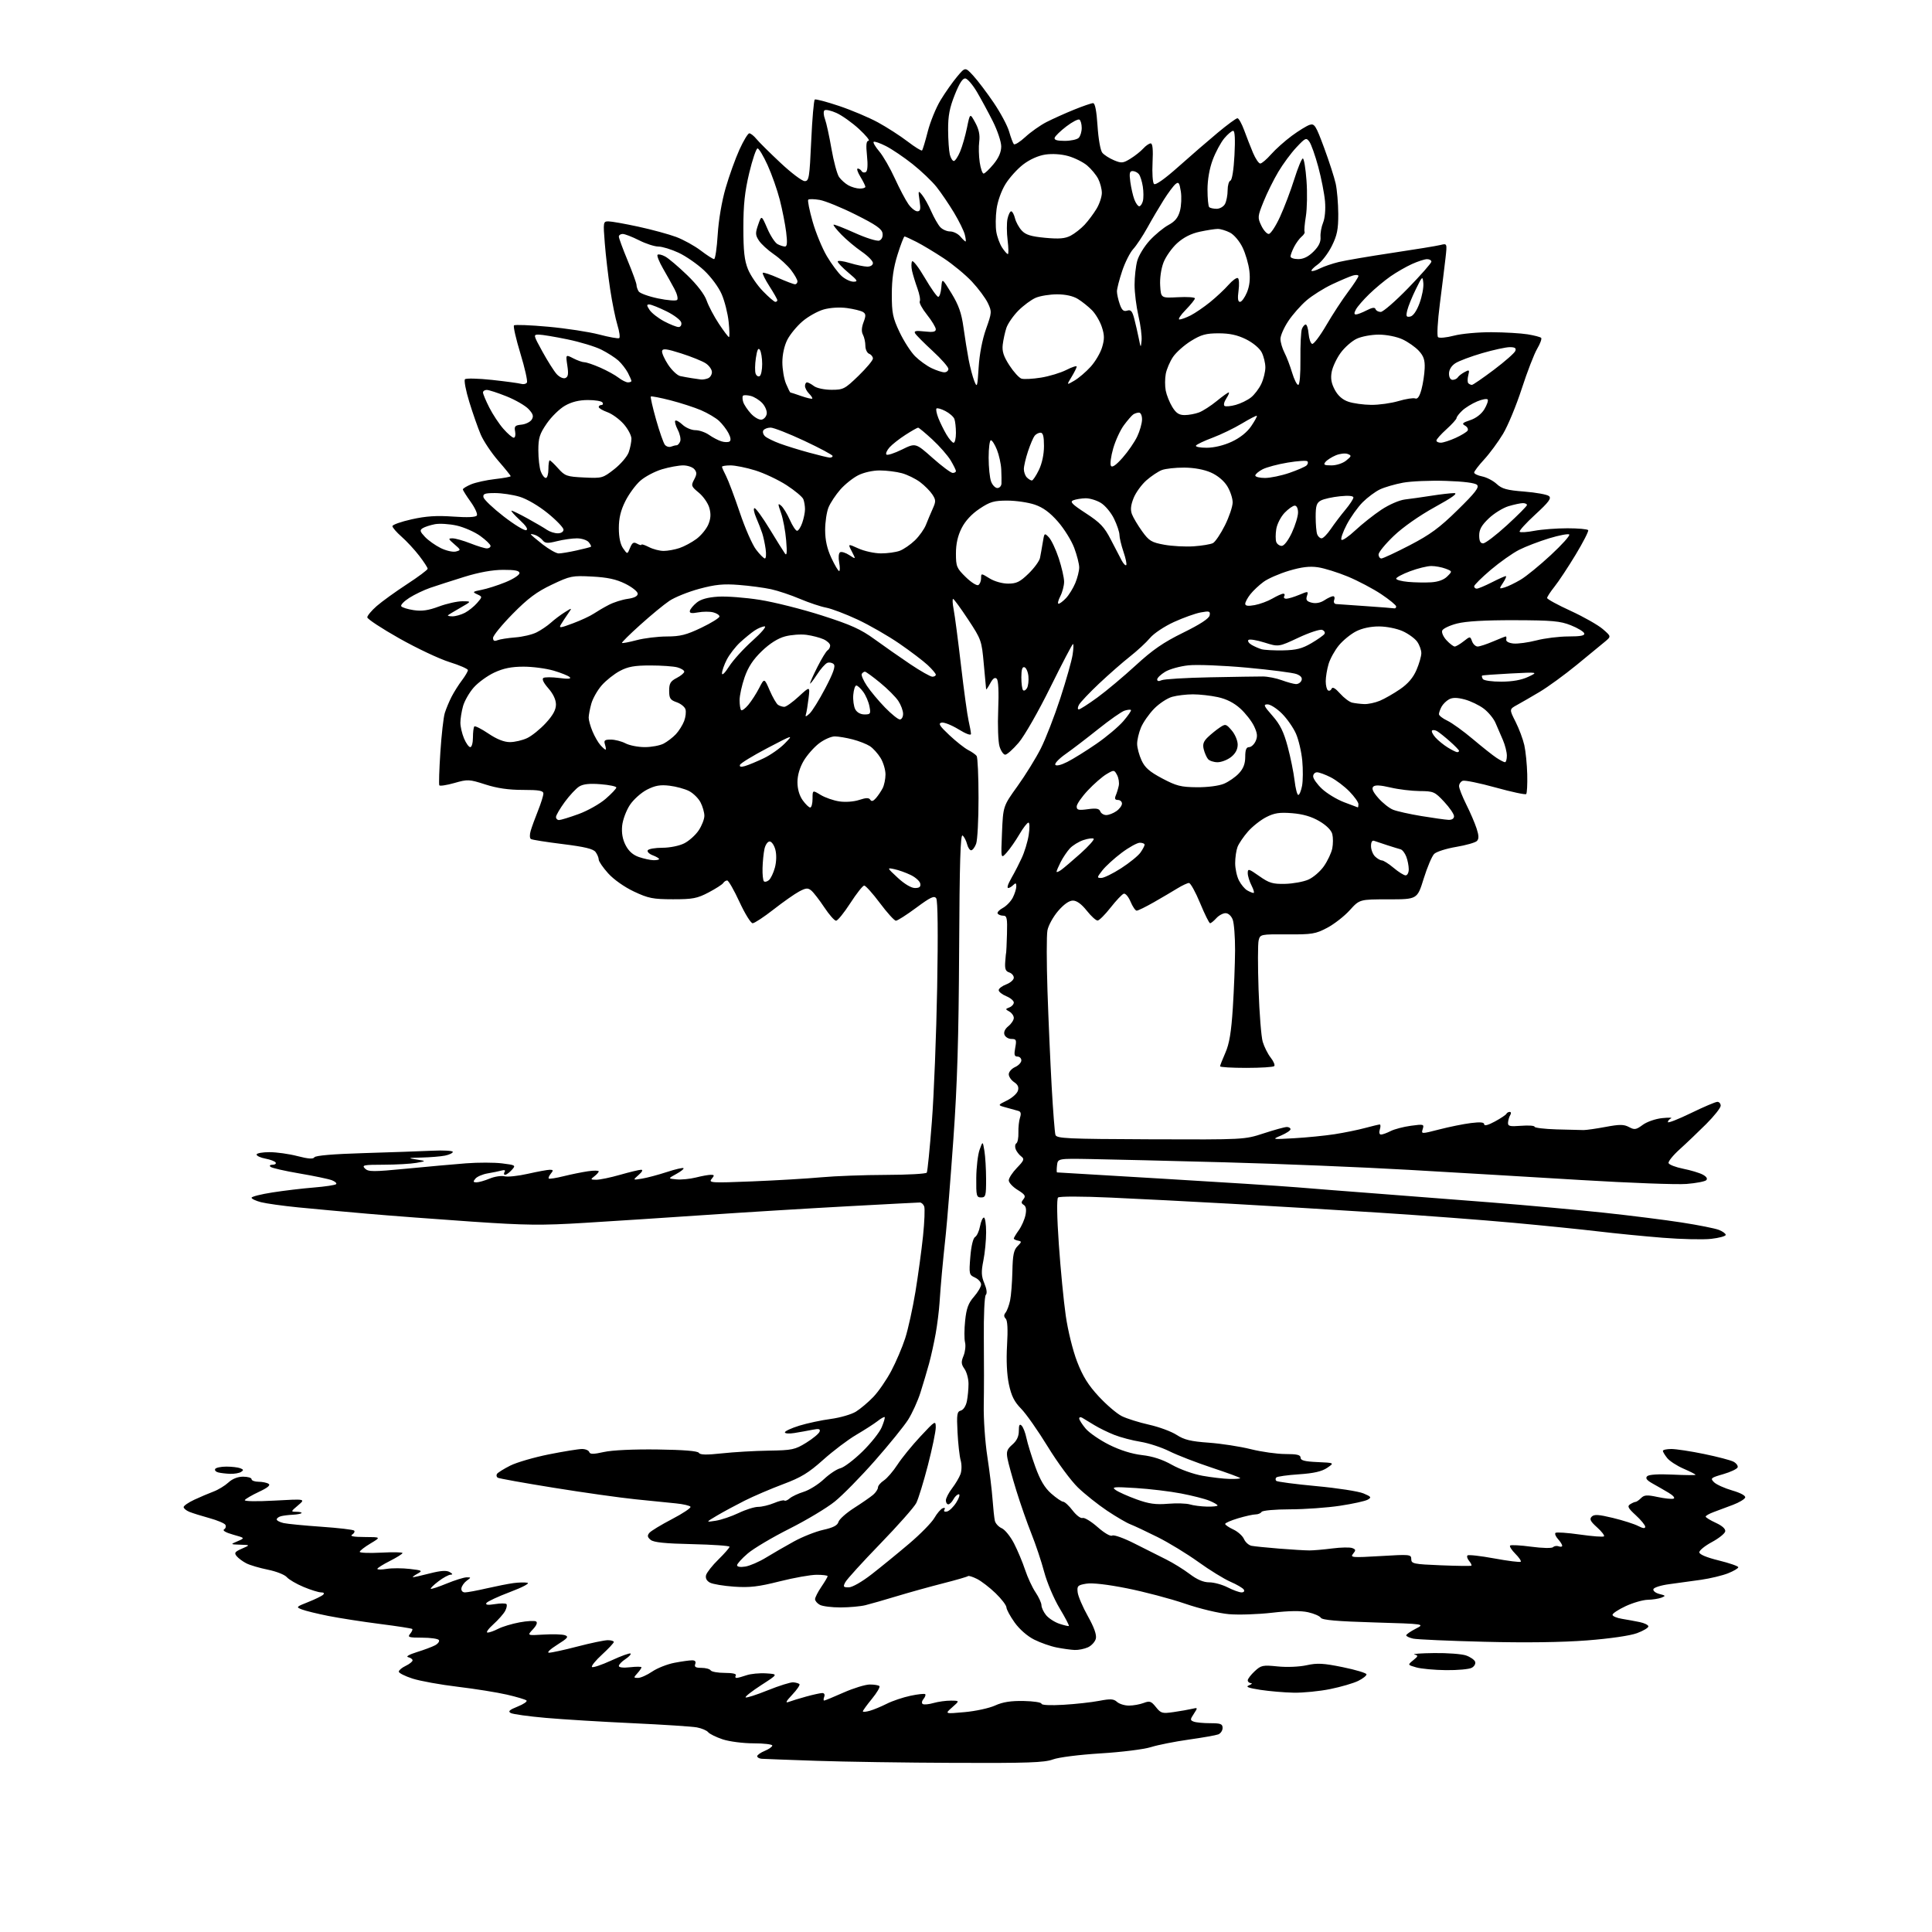 <?xml version="1.0" encoding="UTF-8" standalone="no"?>
<svg 
  version="1.1" 
  xmlns="http://www.w3.org/2000/svg" 
  xmlns:xlink="http://www.w3.org/1999/xlink" 
  xmlns:svg="http://www.w3.org/2000/svg"
  xmlns:rdf="http://www.w3.org/1999/02/22-rdf-syntax-ns#"
  xmlns:cc="http://creativecommons.org/ns#"
  xmlns:dc="http://purl.org/dc/elements/1.1/"
  viewBox="0 0 768 768"
  width="768"
  height="768"
>
<style>svg {background-color: white; }</style>"
<path stroke="none" fill="black" fill-rule="evenodd" d="M379.50,700.77C360.25,700.70 335.50,700.33 324.50,699.95C313.50,699.58 303.71,699.21 302.75,699.14C301.79,699.06 301.00,698.60 301.00,698.12C301.00,697.64 302.35,696.68 304.00,696.00C305.65,695.32 307.00,694.36 307.00,693.88C307.00,693.40 303.64,693.00 299.53,693.00C295.40,693.00 289.93,692.29 287.28,691.42C284.65,690.54 282.05,689.26 281.50,688.57C280.95,687.88 278.93,687.02 277.00,686.66C275.07,686.31 263.60,685.56 251.50,685.00C239.40,684.44 223.88,683.50 217.00,682.89C210.12,682.29 203.82,681.41 203.00,680.94C201.86,680.29 202.52,679.68 205.78,678.38C208.14,677.44 209.72,676.35 209.28,675.96C208.85,675.57 205.35,674.53 201.50,673.64C197.65,672.75 188.88,671.35 182.00,670.52C175.12,669.70 167.03,668.24 164.00,667.27C160.97,666.29 158.51,665.05 158.53,664.50C158.54,663.95 159.78,662.91 161.28,662.20C162.78,661.48 164.00,660.50 164.00,660.02C164.00,659.54 163.21,658.97 162.25,658.75C161.22,658.52 162.63,657.70 165.67,656.75C168.52,655.87 171.79,654.65 172.95,654.03C174.11,653.41 174.79,652.47 174.47,651.95C174.15,651.43 171.15,651.00 167.82,651.00C162.50,651.00 161.91,650.81 163.02,649.48C163.72,648.64 164.10,647.77 163.87,647.54C163.65,647.31 157.84,646.41 150.98,645.54C144.12,644.66 134.91,643.23 130.52,642.36C126.13,641.49 121.40,640.33 120.02,639.79C117.59,638.85 117.67,638.75 122.50,636.84C125.25,635.75 127.93,634.44 128.45,633.93C129.04,633.35 128.74,633.00 127.64,633.00C126.66,633.00 123.54,632.03 120.69,630.84C117.83,629.65 114.83,627.89 114.00,626.93C113.17,625.97 109.80,624.64 106.50,623.98C103.20,623.31 99.34,622.18 97.93,621.45C96.51,620.73 94.78,619.44 94.09,618.61C93.01,617.31 93.33,616.86 96.16,615.62C99.50,614.16 99.50,614.16 95.50,614.04C91.50,613.91 91.50,613.91 94.47,612.65C97.43,611.38 97.43,611.38 92.65,610.04C89.79,609.24 88.34,608.40 89.06,607.96C89.72,607.56 89.95,606.73 89.58,606.12C89.20,605.52 86.33,604.32 83.20,603.46C80.06,602.60 76.49,601.48 75.25,600.97C74.01,600.46 73.00,599.61 73.00,599.09C73.00,598.57 74.91,597.25 77.25,596.16C79.59,595.07 83.03,593.61 84.89,592.91C86.76,592.21 89.41,590.59 90.79,589.32C92.37,587.85 94.52,587.00 96.65,587.00C98.49,587.00 100.00,587.45 100.00,588.00C100.00,588.55 101.24,589.01 102.75,589.02C104.26,589.02 106.07,589.39 106.77,589.84C107.63,590.38 106.40,591.41 102.95,593.02C100.16,594.33 97.62,595.81 97.32,596.30C97.00,596.82 101.94,596.91 109.13,596.51C121.50,595.83 121.50,595.83 118.50,598.38C115.51,600.92 115.51,600.93 117.92,600.96C119.25,600.98 120.11,601.22 119.84,601.50C119.56,601.77 118.03,602.05 116.42,602.13C114.81,602.20 112.71,602.46 111.75,602.70C110.79,602.94 110.00,603.52 110.00,603.99C110.00,604.46 111.24,605.11 112.76,605.45C114.28,605.78 121.05,606.44 127.81,606.91C134.57,607.38 140.40,608.06 140.77,608.43C141.14,608.81 140.78,609.53 139.97,610.04C138.97,610.67 140.60,610.98 145.00,610.99C151.50,611.02 151.50,611.02 147.25,613.57C144.91,614.97 143.00,616.46 143.00,616.88C143.00,617.30 146.83,617.44 151.50,617.20C156.18,616.95 160.00,617.02 160.00,617.36C160.00,617.69 157.75,619.11 155.00,620.50C152.25,621.89 150.00,623.31 150.00,623.65C150.00,623.99 151.69,623.99 153.75,623.65C155.81,623.32 159.92,623.33 162.87,623.67C167.95,624.27 168.11,624.37 165.87,625.62C164.57,626.34 163.80,626.95 164.17,626.96C164.54,626.98 167.57,626.30 170.91,625.44C175.23,624.34 177.49,624.19 178.74,624.91C179.98,625.64 180.08,625.95 179.09,625.97C178.32,625.99 176.15,627.17 174.28,628.60C172.40,630.03 171.03,631.37 171.24,631.57C171.44,631.77 174.28,630.84 177.55,629.49C180.82,628.15 184.37,627.04 185.44,627.02C187.32,627.00 187.33,627.04 185.52,628.36C184.50,629.11 183.55,630.46 183.42,631.36C183.28,632.32 183.87,633.00 184.84,633.00C185.75,633.00 189.65,632.28 193.50,631.39C197.35,630.51 202.14,629.56 204.14,629.30C206.14,629.03 208.62,628.97 209.64,629.17C210.72,629.38 207.82,630.93 202.77,632.84C197.96,634.65 193.73,636.63 193.36,637.22C192.90,637.97 193.94,638.11 196.69,637.67C198.89,637.31 200.97,637.30 201.31,637.64C201.65,637.98 201.42,639.22 200.80,640.38C200.17,641.54 198.05,643.95 196.08,645.72C194.11,647.50 193.08,648.96 193.80,648.98C194.51,648.99 196.44,648.31 198.07,647.46C199.71,646.62 203.52,645.47 206.54,644.91C209.55,644.35 212.50,644.19 213.09,644.55C213.76,644.97 213.29,646.13 211.83,647.69C209.50,650.17 209.50,650.17 216.09,649.77C219.71,649.54 223.53,649.66 224.58,650.03C226.18,650.59 225.68,651.20 221.49,653.83C218.69,655.59 217.26,656.97 218.24,656.98C219.19,656.99 224.30,655.88 229.60,654.50C234.89,653.12 240.29,652.00 241.61,652.00C242.92,652.00 244.00,652.32 244.00,652.71C244.00,653.10 241.90,655.35 239.33,657.71C236.76,660.06 234.96,662.29 235.32,662.65C235.68,663.01 239.16,661.84 243.05,660.05C246.94,658.25 250.36,657.02 250.65,657.31C250.94,657.60 250.01,658.60 248.59,659.54C247.16,660.47 246.00,661.69 246.00,662.25C246.00,662.86 247.79,663.06 250.50,662.75C252.97,662.47 255.00,662.49 255.00,662.79C255.00,663.10 254.26,664.17 253.35,665.17C251.80,666.88 251.81,667.00 253.61,667.00C254.67,667.00 257.21,665.87 259.25,664.48C261.29,663.09 265.28,661.52 268.12,660.98C270.95,660.44 274.10,660.00 275.11,660.00C276.32,660.00 276.74,660.50 276.36,661.50C275.93,662.63 276.54,663.00 278.83,663.00C280.51,663.00 282.16,663.45 282.50,664.00C282.84,664.55 285.37,665.00 288.12,665.00C291.20,665.00 292.88,665.38 292.50,666.00C292.16,666.55 292.29,667.00 292.79,667.00C293.29,667.00 295.07,666.52 296.74,665.94C298.41,665.36 301.94,665.02 304.58,665.19C309.37,665.50 309.37,665.50 302.62,669.85C298.91,672.25 296.11,674.44 296.40,674.73C296.69,675.02 300.63,673.76 305.17,671.93C309.71,670.10 314.28,668.67 315.32,668.75C316.37,668.83 317.48,669.15 317.79,669.46C318.11,669.77 316.82,671.67 314.93,673.67C312.47,676.27 312.07,677.08 313.50,676.54C314.60,676.12 317.75,675.16 320.50,674.40C323.25,673.64 326.11,673.02 326.86,673.01C327.65,673.00 327.98,673.62 327.64,674.50C327.32,675.33 327.31,676.00 327.61,676.00C327.92,676.00 331.39,674.57 335.33,672.82C339.27,671.08 343.95,669.64 345.72,669.62C347.49,669.61 349.22,669.89 349.58,670.25C349.93,670.60 348.60,672.87 346.61,675.30C344.63,677.72 343.00,679.97 343.00,680.28C343.00,680.60 344.25,680.50 345.78,680.06C347.31,679.63 350.34,678.36 352.53,677.26C354.71,676.15 358.93,674.73 361.90,674.10C364.86,673.47 367.52,673.18 367.79,673.46C368.06,673.73 367.75,674.60 367.09,675.39C366.43,676.19 366.30,677.07 366.81,677.38C367.31,677.69 369.24,677.51 371.10,676.97C372.96,676.44 376.06,676.01 377.99,676.03C381.50,676.06 381.50,676.06 378.51,678.69C375.52,681.32 375.52,681.32 383.44,680.60C387.80,680.21 393.26,679.02 395.58,677.96C398.61,676.58 401.81,676.08 406.90,676.17C410.81,676.24 414.00,676.73 414.00,677.25C414.00,677.82 417.54,677.99 422.75,677.68C427.56,677.40 433.95,676.69 436.95,676.11C441.43,675.25 442.70,675.32 444.03,676.53C444.93,677.34 447.06,678.00 448.76,678.00C450.47,678.00 453.10,677.53 454.61,676.96C457.03,676.04 457.61,676.24 459.50,678.60C461.48,681.08 462.01,681.23 466.57,680.57C469.28,680.18 472.56,679.60 473.86,679.29C476.18,678.74 476.19,678.78 474.58,681.24C473.06,683.55 473.06,683.81 474.55,684.38C475.44,684.72 478.38,685.00 481.08,685.00C485.24,685.00 486.00,685.29 486.00,686.89C486.00,687.93 485.22,689.08 484.27,689.45C483.32,689.81 478.03,690.75 472.52,691.52C467.01,692.30 460.25,693.64 457.50,694.51C454.75,695.38 445.75,696.50 437.50,697.00C428.92,697.53 420.79,698.56 418.50,699.42C415.20,700.65 408.36,700.89 379.50,700.77zM514.29,672.87C510.56,672.80 504.57,672.29 501.00,671.74C496.13,670.98 495.00,670.53 496.50,669.94C497.60,669.50 497.94,669.11 497.25,669.07C496.56,669.03 496.00,668.53 496.00,667.95C496.00,667.38 497.24,665.75 498.75,664.35C501.30,661.97 501.97,661.83 507.88,662.43C511.54,662.81 516.45,662.60 519.38,661.96C523.64,661.02 526.07,661.15 533.79,662.73C538.90,663.77 543.13,665.05 543.20,665.56C543.26,666.08 541.78,667.26 539.91,668.18C538.03,669.11 533.03,670.57 528.79,671.43C524.55,672.29 518.03,672.94 514.29,672.87zM574.82,663.91C570.24,663.86 564.93,663.37 563.00,662.82C559.51,661.82 559.51,661.82 561.77,659.98C563.80,658.34 563.85,658.11 562.27,657.69C561.29,657.44 564.82,657.18 570.10,657.12C575.38,657.05 581.08,657.48 582.77,658.07C584.46,658.66 586.08,659.78 586.38,660.55C586.68,661.34 586.08,662.42 585.03,662.98C583.99,663.54 579.39,663.96 574.82,663.91zM427.20,655.89C425.72,655.83 422.51,655.39 420.08,654.91C417.64,654.44 413.61,653.02 411.11,651.77C408.41,650.42 405.27,647.68 403.35,645.00C401.58,642.52 400.10,639.81 400.07,638.96C400.03,638.11 398.09,635.57 395.75,633.32C393.41,631.06 390.09,628.51 388.38,627.65C386.66,626.79 385.05,626.28 384.80,626.53C384.55,626.78 380.11,628.07 374.92,629.39C369.74,630.71 361.45,633.01 356.50,634.51C351.55,636.01 345.93,637.62 344.00,638.09C342.07,638.57 337.66,638.96 334.18,638.98C330.71,638.99 327.00,638.53 325.93,637.96C324.87,637.40 324.00,636.37 324.00,635.70C324.00,635.02 325.12,632.81 326.50,630.79C327.88,628.76 329.00,626.86 329.00,626.55C329.00,626.25 327.04,626.00 324.65,626.00C322.25,626.00 315.62,627.18 309.90,628.62C301.52,630.74 298.02,631.15 291.88,630.73C287.68,630.44 283.34,629.72 282.22,629.12C280.90,628.41 280.36,627.36 280.67,626.14C280.95,625.10 283.15,622.30 285.58,619.92C288.01,617.53 290.00,615.26 290.00,614.86C290.00,614.47 283.32,614.00 275.15,613.82C264.37,613.59 259.84,613.12 258.64,612.12C257.35,611.05 257.24,610.42 258.13,609.34C258.76,608.58 262.82,606.12 267.13,603.87C271.45,601.62 274.76,599.41 274.48,598.96C274.20,598.51 271.61,597.90 268.73,597.62C265.86,597.33 258.55,596.59 252.50,595.98C246.45,595.36 231.88,593.31 220.13,591.41C208.37,589.52 198.35,587.72 197.86,587.41C197.37,587.11 197.23,586.43 197.55,585.91C197.88,585.39 200.25,583.91 202.82,582.61C205.39,581.32 212.31,579.31 218.20,578.13C224.08,576.96 230.01,576.00 231.36,576.00C232.72,576.00 234.01,576.54 234.23,577.20C234.54,578.13 235.84,578.13 240.07,577.19C243.34,576.46 251.80,576.07 261.31,576.19C271.78,576.33 277.36,576.79 277.81,577.53C278.31,578.35 280.86,578.40 287.00,577.73C291.68,577.22 300.04,576.73 305.58,576.65C314.90,576.51 316.02,576.27 320.50,573.50C323.16,571.85 325.55,569.87 325.80,569.10C326.17,568.00 325.54,567.84 322.88,568.37C321.02,568.75 317.81,569.32 315.75,569.65C313.69,569.99 312.00,569.86 312.00,569.38C312.00,568.89 314.59,567.70 317.75,566.72C320.91,565.75 326.54,564.54 330.26,564.05C333.98,563.55 338.48,562.24 340.26,561.14C342.04,560.03 345.15,557.41 347.16,555.31C349.17,553.22 352.37,548.58 354.27,545.00C356.17,541.42 358.67,535.58 359.82,532.00C360.98,528.42 362.81,520.10 363.90,513.50C364.98,506.90 366.34,496.91 366.92,491.31C367.50,485.70 367.71,480.41 367.38,479.56C367.05,478.70 366.27,478.00 365.64,478.01C365.01,478.01 352.12,478.69 337.00,479.51C321.88,480.33 296.68,481.87 281.00,482.94C265.32,484.01 243.50,485.43 232.50,486.10C215.22,487.16 209.10,487.09 187.50,485.61C173.75,484.67 155.07,483.26 146.00,482.47C136.93,481.68 124.55,480.55 118.50,479.95C112.45,479.35 105.81,478.42 103.75,477.89C101.69,477.36 100.00,476.56 100.00,476.12C100.00,475.67 103.71,474.73 108.25,474.02C112.79,473.31 120.20,472.42 124.72,472.06C129.25,471.69 133.25,471.09 133.61,470.72C133.98,470.36 133.20,469.65 131.89,469.15C130.57,468.65 124.78,467.44 119.00,466.46C113.22,465.48 108.07,464.30 107.55,463.84C106.99,463.34 107.32,463.00 108.36,463.00C109.33,463.00 109.87,462.60 109.57,462.11C109.27,461.63 107.44,460.93 105.51,460.57C103.58,460.21 102.00,459.48 102.00,458.95C102.00,458.43 104.30,458.00 107.11,458.00C109.91,458.00 114.93,458.70 118.26,459.57C122.54,460.68 124.50,460.81 124.98,460.04C125.41,459.34 132.53,458.74 144.58,458.38C154.98,458.07 167.21,457.64 171.75,457.43C176.29,457.21 180.00,457.42 180.00,457.89C180.00,458.36 178.59,459.03 176.87,459.38C175.16,459.72 170.99,460.06 167.62,460.14C162.13,460.27 161.91,460.35 165.50,460.91C169.50,461.54 169.50,461.54 165.50,462.26C163.30,462.65 157.47,462.98 152.54,462.99C144.55,463.00 143.74,463.16 145.08,464.51C146.42,465.84 148.26,465.85 161.54,464.57C169.77,463.77 180.43,462.81 185.24,462.44C190.04,462.07 196.49,462.08 199.57,462.46C205.00,463.14 205.11,463.22 203.43,465.08C202.47,466.14 201.28,467.00 200.79,467.00C200.29,467.00 200.19,466.50 200.57,465.89C201.01,465.18 200.58,464.97 199.38,465.31C198.34,465.59 195.86,466.10 193.85,466.44C191.84,466.78 189.65,467.72 188.98,468.53C187.98,469.72 188.07,470.00 189.41,470.00C190.32,470.00 192.67,469.33 194.64,468.51C196.60,467.69 199.26,467.28 200.55,467.60C201.83,467.92 206.03,467.47 209.89,466.59C213.74,465.72 217.65,465.00 218.57,465.00C219.96,465.00 220.03,465.26 218.98,466.52C218.28,467.36 217.91,468.24 218.15,468.48C218.39,468.72 221.04,468.31 224.04,467.56C227.04,466.82 231.41,465.93 233.75,465.59C236.09,465.25 238.00,465.27 238.00,465.63C238.00,465.99 237.21,466.88 236.25,467.61C234.65,468.83 234.71,468.94 237.00,468.97C238.38,468.99 242.65,468.10 246.50,467.00C250.35,465.90 254.11,465.00 254.86,465.00C255.69,465.00 255.30,465.81 253.86,467.06C251.50,469.13 251.50,469.13 255.19,468.53C257.21,468.20 261.65,467.02 265.04,465.91C268.44,464.79 271.43,464.10 271.70,464.37C271.97,464.63 270.68,465.67 268.84,466.67C265.50,468.50 265.50,468.50 268.92,468.82C270.80,469.00 274.26,468.67 276.61,468.08C278.96,467.48 281.64,467.00 282.57,467.00C284.01,467.00 284.06,467.23 282.87,468.66C281.60,470.20 282.76,470.27 299.00,469.62C308.62,469.23 321.00,468.50 326.50,467.99C332.00,467.49 343.56,467.06 352.19,467.04C360.82,467.02 368.12,466.61 368.41,466.14C368.70,465.67 369.61,456.56 370.43,445.89C371.26,435.23 372.20,411.20 372.54,392.50C372.92,370.88 372.79,357.99 372.16,357.09C371.37,355.94 369.86,356.66 364.22,360.84C360.39,363.68 356.75,366.00 356.14,366.00C355.53,366.00 352.67,362.85 349.79,359.00C346.91,355.15 344.09,352.01 343.53,352.03C342.96,352.04 340.48,355.19 338.00,359.03C335.52,362.86 332.98,366.00 332.35,366.00C331.71,366.00 329.60,363.60 327.66,360.67C325.71,357.74 323.40,354.75 322.51,354.01C321.16,352.89 320.40,352.94 317.70,354.37C315.94,355.30 311.35,358.52 307.50,361.53C303.65,364.54 299.91,367.00 299.19,367.00C298.46,367.00 296.10,363.18 293.94,358.50C291.78,353.82 289.59,350.00 289.07,350.00C288.55,350.00 287.83,350.46 287.49,351.02C287.14,351.58 284.53,353.26 281.68,354.76C277.15,357.14 275.37,357.48 267.50,357.47C259.55,357.46 257.74,357.10 252.00,354.40C248.19,352.60 243.95,349.61 241.75,347.16C239.69,344.87 238.00,342.41 238.00,341.69C238.00,340.97 237.44,339.62 236.75,338.69C235.83,337.44 232.42,336.62 223.73,335.54C217.25,334.74 211.55,333.84 211.05,333.53C210.54,333.22 210.50,331.77 210.96,330.24C211.41,328.73 212.72,325.12 213.89,322.21C215.05,319.31 216.00,316.27 216.00,315.46C216.00,314.30 214.33,314.00 207.82,314.00C202.17,314.00 197.56,313.33 192.92,311.83C186.48,309.76 185.94,309.74 180.61,311.26C177.53,312.13 174.84,312.54 174.63,312.17C174.41,311.80 174.60,305.88 175.05,299.00C175.50,292.12 176.29,285.12 176.81,283.44C177.33,281.76 178.55,278.83 179.52,276.94C180.50,275.05 182.35,272.11 183.65,270.41C184.94,268.70 186.00,266.89 186.00,266.39C186.00,265.88 182.71,264.44 178.69,263.19C174.67,261.94 165.67,257.69 158.69,253.75C151.71,249.81 146.00,246.05 146.00,245.40C146.00,244.74 147.68,242.73 149.73,240.93C151.79,239.13 157.19,235.23 161.73,232.26C166.28,229.30 170.00,226.52 170.00,226.08C170.00,225.64 168.48,223.31 166.62,220.89C164.76,218.48 161.61,215.08 159.62,213.34C157.63,211.59 156.00,209.71 156.00,209.15C156.00,208.59 159.45,207.37 163.67,206.43C169.36,205.16 173.60,204.89 180.12,205.35C185.92,205.76 189.12,205.61 189.56,204.90C189.92,204.32 188.82,201.89 187.11,199.50C185.40,197.12 184.00,194.89 184.00,194.54C184.00,194.18 185.48,193.28 187.29,192.52C189.10,191.77 193.38,190.83 196.79,190.44C200.21,190.06 203.00,189.54 203.00,189.29C203.00,189.04 200.78,186.29 198.07,183.17C195.36,180.05 192.23,175.37 191.11,172.77C190.00,170.17 187.95,164.33 186.56,159.80C185.17,155.28 184.39,151.21 184.84,150.76C185.28,150.32 190.11,150.43 195.57,151.02C201.03,151.61 206.25,152.32 207.17,152.59C208.08,152.86 209.11,152.63 209.46,152.07C209.80,151.52 208.64,146.33 206.87,140.53C205.11,134.74 203.96,129.71 204.32,129.35C204.68,128.99 210.80,129.23 217.92,129.88C225.05,130.53 234.14,131.92 238.14,132.97C242.13,134.02 245.73,134.67 246.14,134.41C246.55,134.16 246.24,131.82 245.44,129.23C244.64,126.63 243.34,120.22 242.55,115.00C241.76,109.78 240.80,101.56 240.42,96.75C239.74,88.24 239.78,88.00 241.88,88.00C243.07,88.00 248.41,88.95 253.77,90.11C259.12,91.27 265.88,93.11 268.78,94.19C271.69,95.28 276.08,97.71 278.54,99.58C281.00,101.46 283.40,103.00 283.86,103.00C284.32,103.00 284.97,98.61 285.30,93.25C285.66,87.44 286.93,79.95 288.46,74.72C289.86,69.88 292.33,63.02 293.94,59.47C295.56,55.91 297.32,53.00 297.86,53.00C298.41,53.00 299.69,54.01 300.70,55.25C301.71,56.49 306.02,60.76 310.28,64.75C314.53,68.74 318.85,72.00 319.88,72.00C321.59,72.00 321.80,70.70 322.47,56.00C322.87,47.20 323.51,39.80 323.90,39.56C324.29,39.32 328.63,40.47 333.55,42.12C338.47,43.77 345.43,46.71 349.00,48.65C352.57,50.60 357.87,54.01 360.78,56.24C363.68,58.46 366.27,60.07 366.53,59.80C366.79,59.54 367.81,56.17 368.79,52.32C369.77,48.47 372.06,42.84 373.89,39.82C375.72,36.80 378.68,32.60 380.46,30.48C383.69,26.62 383.69,26.62 386.86,30.06C388.61,31.95 392.26,36.78 394.99,40.79C397.71,44.80 400.48,49.98 401.14,52.29C401.80,54.61 402.64,56.85 403.00,57.29C403.37,57.72 405.43,56.44 407.59,54.45C409.74,52.46 413.53,49.79 416.00,48.52C418.48,47.26 423.39,45.04 426.92,43.61C430.46,42.17 433.88,41.00 434.52,41.00C435.30,41.00 435.90,44.10 436.29,50.08C436.63,55.25 437.44,59.83 438.19,60.73C438.91,61.60 440.99,62.93 442.82,63.70C445.81,64.95 446.44,64.89 449.38,63.07C451.17,61.97 453.46,60.15 454.47,59.03C455.48,57.91 456.81,57.00 457.42,57.00C458.18,57.00 458.42,59.45 458.16,64.59C457.95,68.76 458.20,72.60 458.72,73.12C459.32,73.72 462.89,71.21 468.42,66.29C473.23,62.00 480.27,55.91 484.07,52.75C487.86,49.59 491.39,47.00 491.90,47.00C492.41,47.00 493.61,49.14 494.57,51.75C495.52,54.36 497.11,58.41 498.09,60.75C499.08,63.09 500.38,65.00 500.97,65.00C501.57,65.00 503.49,63.37 505.25,61.37C507.00,59.38 510.70,56.07 513.48,54.01C516.26,51.96 519.48,49.98 520.63,49.62C522.53,49.02 523.08,49.90 526.35,58.73C528.34,64.10 530.41,70.53 530.96,73.00C531.50,75.47 531.96,80.90 531.98,85.05C532.00,91.21 531.52,93.57 529.41,97.80C527.99,100.65 525.49,103.94 523.86,105.10C522.22,106.27 521.09,107.43 521.35,107.68C521.61,107.94 523.09,107.51 524.66,106.72C526.22,105.93 529.61,104.78 532.19,104.15C534.77,103.52 544.32,101.89 553.40,100.53C562.49,99.17 571.12,97.76 572.59,97.39C575.27,96.72 575.27,96.72 574.61,102.61C574.24,105.85 573.23,114.05 572.36,120.84C571.47,127.75 571.15,133.54 571.64,134.02C572.11,134.48 574.96,134.22 577.97,133.43C580.98,132.64 587.72,132.03 592.97,132.06C598.21,132.09 604.64,132.47 607.26,132.90C609.88,133.33 612.30,133.96 612.63,134.30C612.97,134.64 612.26,136.59 611.05,138.64C609.84,140.69 607.09,147.82 604.92,154.50C602.76,161.17 599.41,169.26 597.47,172.48C595.53,175.71 592.15,180.28 589.97,182.65C587.79,185.02 586.00,187.36 586.00,187.85C586.00,188.35 587.45,189.04 589.21,189.39C590.98,189.75 593.57,191.10 594.96,192.39C597.05,194.33 599.01,194.87 605.95,195.41C610.59,195.78 614.99,196.58 615.73,197.19C616.80,198.08 615.70,199.57 610.29,204.54C606.55,207.97 603.76,211.06 604.09,211.39C604.41,211.73 607.06,211.56 609.97,211.00C612.89,210.45 618.79,210.00 623.08,210.00C627.37,210.00 631.08,210.34 631.33,210.75C631.57,211.16 629.33,215.55 626.34,220.50C623.35,225.45 619.57,231.16 617.95,233.19C616.33,235.22 615.00,237.26 615.00,237.71C615.00,238.17 619.21,240.47 624.37,242.83C629.52,245.20 635.25,248.45 637.12,250.06C640.50,252.98 640.50,252.98 638.00,255.07C636.62,256.21 631.56,260.38 626.74,264.33C621.92,268.27 615.33,273.07 612.09,275.00C608.86,276.93 604.80,279.27 603.07,280.22C599.94,281.94 599.94,281.94 602.45,286.90C603.83,289.62 605.40,293.82 605.94,296.22C606.48,298.63 607.00,303.85 607.10,307.82C607.20,311.80 607.01,315.32 606.68,315.65C606.35,315.98 600.86,314.81 594.49,313.04C588.11,311.27 582.24,310.08 581.45,310.38C580.65,310.69 580.00,311.64 580.00,312.50C580.00,313.36 581.29,316.63 582.86,319.78C584.44,322.93 586.29,327.23 586.97,329.34C587.90,332.21 587.93,333.47 587.08,334.32C586.45,334.95 582.74,336.00 578.83,336.66C574.91,337.32 570.99,338.57 570.11,339.44C569.22,340.32 567.35,344.74 565.94,349.27C563.39,357.50 563.39,357.50 551.92,357.50C540.46,357.50 540.46,357.50 536.54,361.83C534.39,364.21 530.35,367.36 527.56,368.83C522.95,371.26 521.55,371.49 511.72,371.43C501.10,371.36 500.94,371.40 500.33,373.81C499.99,375.16 499.98,383.96 500.30,393.38C500.62,402.80 501.36,412.14 501.95,414.13C502.55,416.13 503.97,418.97 505.13,420.44C506.28,421.90 506.91,423.42 506.52,423.80C506.14,424.19 501.14,424.50 495.41,424.50C489.69,424.50 485.01,424.22 485.00,423.88C485.00,423.53 485.95,421.11 487.11,418.48C488.68,414.92 489.44,410.37 490.07,400.61C490.53,393.40 490.93,383.14 490.96,377.82C490.98,372.49 490.56,366.98 490.02,365.57C489.46,364.07 488.27,363.00 487.18,363.00C486.15,363.00 484.50,363.90 483.50,365.00C482.50,366.10 481.39,367.00 481.03,367.00C480.66,367.00 478.88,363.40 477.06,359.00C475.24,354.60 473.25,351.00 472.63,351.00C472.01,351.01 469.93,351.98 468.00,353.17C466.07,354.36 461.87,356.83 458.65,358.67C455.44,360.50 452.38,362.00 451.85,362.00C451.33,362.00 450.23,360.39 449.41,358.43C448.59,356.47 447.37,355.04 446.71,355.26C446.04,355.48 443.70,357.95 441.50,360.75C439.30,363.56 436.98,365.88 436.33,365.93C435.69,365.97 433.74,364.20 432.00,362.00C429.92,359.38 428.03,358.00 426.49,358.00C424.99,358.00 422.89,359.48 420.59,362.16C418.63,364.45 416.73,367.91 416.37,369.85C416.00,371.79 416.02,382.63 416.39,393.94C416.77,405.25 417.52,422.38 418.06,432.00C418.60,441.62 419.27,450.23 419.55,451.12C420.00,452.57 423.92,452.76 457.35,452.89C494.65,453.03 494.65,453.03 502.36,450.52C506.59,449.13 510.72,448.00 511.53,448.00C512.34,448.00 513.00,448.40 513.00,448.89C513.00,449.38 511.31,450.50 509.25,451.38C505.52,452.96 505.56,452.97 514.50,452.46C519.45,452.18 526.65,451.46 530.50,450.87C534.35,450.27 539.82,449.16 542.65,448.39C545.49,447.63 548.11,447.00 548.47,447.00C548.84,447.00 548.85,447.90 548.50,449.00C548.12,450.19 548.32,451.00 548.98,451.00C549.60,451.00 551.31,450.38 552.80,449.62C554.28,448.86 557.91,447.91 560.85,447.51C565.91,446.82 566.17,446.89 565.56,448.80C564.92,450.82 564.94,450.82 572.17,448.96C576.16,447.93 581.80,446.79 584.71,446.43C588.48,445.96 590.00,446.11 590.00,446.95C590.00,447.68 591.63,447.24 594.25,445.81C596.59,444.54 598.65,443.16 598.83,442.75C599.02,442.34 599.61,442.00 600.14,442.00C600.68,442.00 600.78,442.55 600.36,443.23C599.94,443.91 599.54,445.24 599.47,446.20C599.36,447.68 600.09,447.87 604.67,447.52C607.60,447.29 610.00,447.46 610.00,447.89C610.00,448.33 613.94,448.80 618.75,448.95C623.56,449.10 628.40,449.22 629.50,449.22C630.60,449.22 634.55,448.66 638.28,447.96C643.85,446.92 645.50,446.93 647.55,448.02C649.74,449.20 650.37,449.10 653.00,447.16C654.66,445.93 658.06,444.75 660.73,444.47C663.35,444.20 664.94,444.25 664.25,444.57C663.56,444.90 663.00,445.56 663.00,446.05C663.00,446.54 667.13,444.92 672.18,442.47C677.23,440.01 681.95,438.00 682.68,438.00C683.40,438.00 684.00,438.69 684.00,439.54C684.00,440.38 681.41,443.65 678.25,446.81C675.09,449.96 670.34,454.49 667.70,456.87C665.06,459.25 663.07,461.72 663.28,462.35C663.48,462.98 666.10,463.99 669.09,464.59C672.09,465.19 675.59,466.24 676.87,466.93C678.36,467.73 678.87,468.53 678.26,469.14C677.74,469.66 674.20,470.34 670.40,470.64C666.61,470.95 647.75,470.24 628.50,469.08C609.25,467.91 578.42,466.09 560.00,465.03C541.58,463.97 508.73,462.62 487.00,462.04C465.27,461.46 441.43,460.88 434.00,460.75C420.50,460.50 420.50,460.50 420.18,463.25C420.01,464.76 420.01,466.02 420.18,466.05C420.36,466.07 439.18,467.19 462.00,468.54C484.82,469.88 508.90,471.43 515.50,471.97C522.10,472.52 536.50,473.65 547.50,474.48C558.50,475.31 578.98,476.90 593.00,478.01C607.02,479.12 627.05,480.95 637.50,482.06C647.95,483.18 661.90,484.93 668.50,485.96C675.10,486.98 681.74,488.30 683.25,488.89C684.76,489.47 686.00,490.37 686.00,490.88C686.00,491.39 683.41,492.10 680.25,492.46C677.09,492.82 668.42,492.63 661.00,492.03C653.58,491.44 642.10,490.31 635.50,489.52C628.90,488.73 613.60,487.18 601.50,486.07C589.40,484.96 565.55,483.16 548.50,482.07C531.45,480.97 504.90,479.38 489.50,478.52C474.10,477.66 452.50,476.55 441.50,476.06C429.93,475.54 421.11,475.53 420.59,476.04C420.03,476.58 420.16,483.98 420.91,494.71C421.59,504.50 422.82,517.21 423.65,522.98C424.50,528.91 426.46,536.84 428.16,541.26C430.41,547.09 432.59,550.61 436.76,555.10C439.83,558.42 443.95,561.94 445.92,562.93C447.89,563.91 452.75,565.44 456.72,566.33C460.69,567.21 465.64,569.04 467.72,570.39C470.72,572.34 473.35,572.98 480.50,573.49C485.45,573.85 492.98,575.01 497.22,576.07C501.47,577.13 507.66,578.00 510.97,578.00C515.58,578.00 517.00,578.34 517.00,579.45C517.00,580.55 518.65,580.98 523.75,581.20C530.50,581.50 530.50,581.50 527.55,583.50C525.43,584.93 522.25,585.66 516.32,586.06C511.77,586.36 507.74,586.93 507.36,587.31C506.98,587.69 506.97,588.30 507.33,588.67C507.70,589.03 514.85,589.97 523.22,590.75C531.60,591.52 540.03,592.83 541.97,593.64C545.10,594.95 545.29,595.24 543.69,596.14C542.70,596.71 537.75,597.80 532.69,598.56C527.64,599.33 518.69,599.97 512.81,599.98C506.78,599.99 501.85,600.44 501.50,601.00C501.16,601.55 500.09,602.00 499.12,602.00C498.15,602.00 495.03,602.69 492.18,603.54C489.33,604.39 487.01,605.40 487.02,605.79C487.03,606.18 488.50,607.17 490.27,608.00C492.05,608.83 493.95,610.53 494.50,611.79C495.05,613.05 496.40,614.26 497.50,614.48C498.60,614.70 503.55,615.20 508.50,615.60C513.45,616.00 518.85,616.32 520.50,616.32C522.15,616.32 526.28,615.96 529.68,615.52C533.07,615.09 536.61,615.02 537.54,615.38C538.98,615.93 539.03,616.26 537.87,617.65C536.63,619.15 537.51,619.23 548.76,618.56C560.50,617.85 561.00,617.90 561.00,619.79C561.00,621.60 561.91,621.79 572.75,622.23C579.21,622.49 584.68,622.56 584.89,622.38C585.11,622.20 584.71,621.35 584.00,620.50C583.29,619.65 583.00,618.66 583.36,618.31C583.71,617.95 588.50,618.49 594.00,619.50C599.50,620.51 604.23,621.10 604.51,620.82C604.80,620.54 603.83,619.10 602.36,617.64C600.90,616.17 599.96,614.70 600.29,614.38C600.61,614.06 604.39,614.26 608.69,614.84C613.09,615.43 616.88,615.51 617.37,615.02C617.85,614.55 618.86,614.39 619.62,614.69C620.38,614.98 621.00,614.86 621.00,614.44C621.00,614.01 620.25,612.83 619.34,611.82C618.43,610.81 617.97,609.70 618.32,609.35C618.67,608.99 623.03,609.29 628.00,610.00C632.97,610.71 637.30,611.04 637.61,610.72C637.93,610.40 636.69,608.79 634.85,607.14C632.20,604.77 631.76,603.87 632.72,602.90C633.69,601.91 635.43,602.02 641.16,603.40C645.13,604.36 649.64,605.80 651.19,606.60C653.11,607.59 654.00,607.69 654.00,606.91C654.00,606.28 652.32,604.23 650.26,602.34C647.18,599.52 646.78,598.75 648.01,597.97C648.83,597.45 649.81,597.02 650.18,597.02C650.55,597.01 651.53,596.32 652.36,595.50C653.61,594.25 654.73,594.18 658.93,595.08C661.72,595.68 664.56,595.97 665.25,595.74C665.97,595.49 665.14,594.49 663.31,593.40C661.56,592.36 658.67,590.69 656.90,589.71C654.60,588.42 653.99,587.61 654.77,586.83C655.45,586.15 659.18,585.91 664.93,586.18C669.92,586.42 674.00,586.45 674.00,586.25C674.00,586.05 671.86,584.96 669.25,583.83C666.64,582.70 663.72,580.81 662.77,579.64C661.82,578.46 661.03,577.16 661.02,576.75C661.01,576.34 662.53,576.00 664.39,576.00C666.25,576.00 672.12,576.89 677.43,577.99C682.73,579.08 687.99,580.46 689.10,581.05C690.21,581.65 690.95,582.66 690.74,583.29C690.52,583.93 687.95,585.15 685.02,586.00C680.05,587.43 679.80,587.65 681.34,589.20C682.25,590.11 685.51,591.59 688.57,592.48C691.95,593.46 693.98,594.57 693.73,595.30C693.51,595.96 691.35,597.26 688.92,598.18C686.49,599.10 683.04,600.39 681.25,601.05C679.46,601.71 678.01,602.53 678.03,602.87C678.04,603.22 679.86,604.34 682.08,605.36C684.63,606.53 685.99,607.78 685.80,608.76C685.64,609.61 683.25,611.52 680.50,613.00C677.75,614.48 675.50,616.30 675.50,617.05C675.50,617.90 678.35,619.10 683.25,620.31C687.51,621.36 691.00,622.57 691.00,623.00C691.00,623.43 689.18,624.51 686.95,625.40C684.72,626.29 679.89,627.46 676.20,627.99C672.52,628.52 666.83,629.31 663.57,629.73C660.32,630.15 657.47,631.05 657.25,631.71C657.04,632.38 658.11,633.24 659.64,633.63C662.15,634.25 662.23,634.40 660.46,635.09C659.38,635.51 656.92,635.90 655.00,635.94C653.08,635.98 649.14,637.12 646.25,638.46C643.36,639.81 641.00,641.36 641.00,641.91C641.00,642.46 642.69,643.18 644.75,643.51C646.81,643.85 650.00,644.43 651.84,644.81C653.68,645.19 655.22,645.95 655.26,646.50C655.30,647.05 653.27,648.27 650.75,649.20C648.00,650.22 639.99,651.38 630.83,652.09C620.94,652.85 606.45,653.05 590.00,652.63C575.98,652.28 563.26,651.71 561.75,651.38C560.24,651.04 559.00,650.45 559.00,650.07C559.00,649.68 560.69,648.51 562.75,647.45C566.50,645.54 566.50,645.54 546.17,644.94C531.56,644.51 525.61,643.99 525.06,643.10C524.64,642.41 522.36,641.42 519.99,640.89C517.09,640.24 512.42,640.30 505.64,641.09C500.11,641.73 492.42,641.99 488.54,641.66C484.54,641.31 476.97,639.51 471.00,637.46C465.23,635.49 454.88,632.76 448.01,631.39C440.14,629.82 434.14,629.14 431.79,629.54C428.41,630.11 428.09,630.43 428.39,632.98C428.57,634.53 430.39,638.80 432.45,642.47C434.96,646.96 435.99,649.89 435.61,651.40C435.30,652.64 433.89,654.18 432.48,654.83C431.06,655.47 428.69,655.95 427.20,655.89zM424.88,646.34C425.10,646.19 423.43,643.01 421.19,639.28C418.95,635.55 416.21,629.10 415.10,624.94C414.00,620.78 411.70,613.90 409.99,609.64C408.29,605.39 405.59,597.68 404.00,592.51C402.41,587.35 400.83,581.63 400.49,579.80C399.97,577.04 400.30,576.10 402.43,574.24C404.19,572.72 405.00,571.00 405.00,568.81C405.00,566.44 405.29,565.89 406.12,566.72C406.74,567.34 407.60,569.56 408.03,571.67C408.47,573.78 410.04,578.87 411.53,583.00C413.48,588.40 415.26,591.40 417.87,593.71C419.87,595.47 422.01,596.94 422.63,596.96C423.25,596.98 424.95,598.56 426.40,600.46C427.85,602.36 429.63,603.70 430.34,603.42C431.05,603.15 433.73,604.77 436.30,607.03C439.03,609.44 441.45,610.84 442.14,610.41C442.79,610.01 446.73,611.42 450.91,613.54C455.08,615.65 460.75,618.50 463.50,619.87C466.25,621.23 470.48,623.85 472.89,625.67C475.87,627.93 478.38,629.00 480.68,629.00C482.55,629.00 485.84,629.90 488.00,631.00C490.16,632.10 492.64,633.00 493.52,633.00C494.44,633.00 494.83,632.53 494.43,631.89C494.05,631.27 491.66,629.87 489.12,628.77C486.58,627.67 480.84,624.13 476.36,620.90C471.88,617.68 464.58,613.22 460.12,611.00C455.67,608.78 450.81,606.50 449.33,605.93C447.85,605.37 443.68,602.93 440.07,600.52C436.46,598.10 431.25,593.96 428.50,591.31C425.75,588.66 420.35,581.35 416.50,575.06C412.65,568.77 407.89,561.99 405.92,559.99C403.19,557.21 402.04,554.91 401.05,550.26C400.23,546.37 399.97,540.76 400.32,534.73C400.69,528.48 400.51,524.91 399.78,524.18C399.02,523.42 399.00,522.69 399.73,521.79C400.30,521.08 401.11,518.92 401.52,517.00C401.93,515.08 402.34,509.84 402.44,505.38C402.57,498.91 402.98,496.87 404.48,495.38C406.18,493.67 406.20,493.47 404.68,493.18C403.76,493.00 403.00,492.62 403.00,492.33C403.00,492.04 403.90,490.54 405.01,488.99C406.11,487.44 407.30,484.73 407.65,482.98C408.08,480.83 407.86,479.53 406.96,478.97C405.90,478.32 405.88,477.85 406.85,476.68C407.86,475.46 407.46,474.83 404.54,473.02C402.59,471.82 401.00,470.11 401.00,469.22C401.00,468.32 402.46,466.08 404.25,464.23C407.10,461.28 407.31,460.71 405.94,459.68C405.08,459.03 404.09,457.73 403.73,456.78C403.38,455.84 403.51,454.81 404.02,454.49C404.53,454.17 404.90,452.25 404.83,450.21C404.77,448.17 405.06,445.49 405.47,444.26C405.99,442.72 405.80,441.90 404.86,441.62C404.11,441.39 401.93,440.79 400.00,440.27C396.50,439.32 396.50,439.32 400.24,437.48C402.30,436.47 404.27,434.73 404.62,433.61C405.08,432.19 404.64,431.17 403.13,430.17C401.96,429.39 401.00,427.98 401.00,427.04C401.00,426.09 402.12,424.81 403.50,424.18C404.88,423.56 406.00,422.36 406.00,421.52C406.00,420.68 405.30,420.00 404.45,420.00C403.23,420.00 403.05,419.27 403.57,416.50C404.15,413.38 403.99,413.00 402.08,413.00C400.90,413.00 399.65,412.25 399.30,411.34C398.90,410.30 399.46,409.04 400.83,407.93C402.02,406.97 403.00,405.49 403.00,404.64C403.00,403.79 402.21,402.66 401.25,402.12C399.58,401.18 399.58,401.10 401.25,400.46C402.21,400.09 403.00,399.21 403.00,398.51C403.00,397.81 401.65,396.68 400.00,396.00C398.35,395.32 397.00,394.24 397.00,393.60C397.00,392.96 398.35,391.93 400.00,391.31C401.65,390.68 403.00,389.49 403.00,388.65C403.00,387.82 402.17,386.87 401.16,386.55C399.72,386.09 399.37,385.13 399.60,382.23C399.75,380.18 399.92,378.50 399.98,378.50C400.03,378.50 400.17,375.24 400.29,371.25C400.47,365.02 400.26,364.00 398.81,364.00C397.88,364.00 396.88,363.62 396.59,363.15C396.30,362.68 397.22,361.69 398.62,360.94C400.02,360.19 401.81,358.34 402.59,356.84C403.36,355.33 404.00,353.31 404.00,352.35C404.00,350.99 403.73,350.87 402.80,351.80C402.14,352.46 401.24,353.00 400.79,353.00C400.35,353.00 400.51,351.99 401.15,350.75C401.79,349.51 402.70,347.82 403.18,347.00C403.66,346.18 404.97,343.57 406.09,341.20C407.22,338.84 408.49,334.68 408.92,331.95C409.35,329.19 409.31,327.00 408.83,327.00C408.34,327.00 406.72,329.09 405.23,331.65C403.73,334.21 401.46,337.47 400.18,338.90C397.86,341.50 397.86,341.50 398.31,330.98C398.76,320.45 398.76,320.45 404.49,312.48C407.64,308.09 411.81,301.35 413.75,297.50C415.69,293.65 419.18,284.65 421.51,277.50C423.84,270.35 426.03,262.59 426.38,260.25C426.74,257.91 426.80,256.00 426.53,256.00C426.26,256.00 422.20,263.76 417.51,273.25C412.75,282.90 407.20,292.59 404.92,295.25C402.68,297.86 400.28,300.00 399.59,300.00C398.90,300.00 397.88,298.53 397.33,296.73C396.78,294.94 396.54,288.38 396.80,282.17C397.09,275.04 396.88,270.48 396.22,269.82C395.50,269.10 394.70,269.66 393.63,271.64C392.78,273.21 392.05,274.27 392.00,274.00C391.96,273.73 391.54,269.20 391.07,263.95C390.24,254.66 390.08,254.19 384.86,246.28C381.91,241.81 379.22,238.12 378.88,238.08C378.55,238.03 378.64,239.91 379.09,242.25C379.55,244.59 380.86,254.60 382.01,264.50C383.16,274.40 384.52,284.30 385.03,286.50C385.54,288.70 385.96,291.06 385.98,291.74C385.99,292.48 383.97,291.73 381.02,289.91C378.27,288.23 375.24,287.03 374.27,287.25C372.86,287.57 373.49,288.58 377.36,292.21C380.03,294.72 383.40,297.39 384.86,298.14C386.31,298.88 387.83,299.95 388.23,300.50C388.64,301.05 388.98,308.56 388.98,317.18C388.99,325.81 388.56,334.02 388.02,335.43C387.49,336.85 386.60,338.00 386.04,338.00C385.49,338.00 384.76,336.89 384.42,335.54C384.08,334.19 383.29,332.65 382.65,332.13C381.79,331.41 381.44,342.69 381.27,377.54C381.10,412.32 380.53,431.10 378.99,452.70C377.86,468.54 376.51,485.55 375.98,490.50C375.44,495.45 374.74,502.43 374.42,506.00C374.09,509.57 373.66,514.98 373.47,518.00C373.27,521.02 372.60,526.42 371.97,530.00C371.34,533.58 370.15,538.98 369.33,542.00C368.50,545.02 366.95,550.25 365.88,553.61C364.81,556.97 362.61,561.80 360.99,564.36C359.37,566.91 353.43,574.24 347.79,580.64C342.15,587.05 334.97,594.36 331.83,596.89C328.69,599.43 320.58,604.29 313.80,607.70C307.02,611.11 299.57,615.53 297.24,617.53C294.91,619.52 293.00,621.63 293.00,622.21C293.00,622.84 294.31,623.05 296.28,622.73C298.09,622.44 301.80,620.83 304.53,619.15C307.27,617.48 312.25,614.59 315.61,612.75C318.97,610.90 324.21,608.82 327.25,608.14C331.21,607.26 332.93,606.36 333.29,605.01C333.56,603.97 336.35,601.47 339.49,599.46C342.63,597.46 346.05,595.08 347.10,594.19C348.14,593.29 349.00,591.99 349.00,591.30C349.00,590.61 350.05,589.36 351.34,588.51C352.62,587.67 355.06,584.84 356.75,582.23C358.45,579.61 362.56,574.56 365.90,570.99C371.78,564.69 371.96,564.59 371.98,567.40C371.99,569.00 370.59,575.75 368.87,582.40C367.15,589.06 365.06,595.84 364.23,597.48C363.39,599.12 356.96,606.39 349.94,613.64C342.92,620.88 336.67,627.76 336.05,628.91C335.06,630.77 335.20,631.00 337.37,631.00C338.80,631.00 342.63,628.81 346.56,625.75C350.27,622.86 356.95,617.41 361.40,613.63C365.86,609.85 370.37,605.25 371.42,603.42C372.48,601.58 373.97,599.84 374.73,599.55C375.55,599.24 375.83,599.46 375.43,600.11C375.03,600.76 375.43,601.05 376.43,600.85C377.34,600.66 379.02,599.04 380.15,597.25C381.27,595.46 381.72,594.00 381.13,594.00C380.55,594.00 379.59,594.90 379.00,596.00C378.41,597.10 377.50,598.00 376.96,598.00C376.43,598.00 376.00,597.29 376.00,596.43C376.00,595.57 377.10,593.42 378.45,591.65C379.80,589.89 381.31,587.34 381.81,585.99C382.31,584.62 382.35,582.21 381.88,580.52C381.42,578.86 380.86,573.83 380.63,569.34C380.26,562.21 380.43,561.12 381.95,560.72C382.96,560.46 383.97,558.89 384.35,557.01C384.71,555.22 385.00,552.11 385.00,550.10C385.00,548.09 384.28,545.42 383.40,544.16C382.07,542.27 382.01,541.39 383.02,538.96C383.68,537.35 383.95,534.95 383.62,533.62C383.28,532.28 383.30,528.38 383.66,524.95C384.17,520.08 384.94,518.00 387.16,515.47C388.72,513.69 390.00,511.50 390.00,510.60C390.00,509.69 388.91,508.46 387.57,507.85C385.24,506.79 385.16,506.45 385.72,499.62C386.06,495.35 386.82,492.19 387.61,491.72C388.33,491.30 389.21,489.38 389.57,487.47C389.93,485.56 390.62,484.00 391.11,484.00C391.60,484.00 392.00,486.62 392.00,489.83C392.00,493.04 391.51,498.13 390.90,501.13C390.01,505.58 390.08,507.26 391.31,510.19C392.25,512.44 392.46,514.14 391.87,514.73C391.35,515.25 391.00,522.93 391.09,532.09C391.18,541.11 391.17,553.00 391.06,558.50C390.95,564.00 391.59,573.23 392.48,579.00C393.36,584.77 394.30,592.42 394.55,596.00C394.81,599.58 395.22,603.40 395.46,604.50C395.71,605.60 396.95,606.95 398.21,607.50C399.47,608.05 401.67,610.77 403.10,613.55C404.53,616.33 406.51,621.05 407.50,624.05C408.49,627.05 410.36,631.07 411.65,632.98C412.94,634.90 414.00,637.21 414.00,638.12C414.00,639.03 414.82,640.79 415.82,642.03C416.83,643.27 419.19,644.81 421.07,645.45C422.96,646.09 424.67,646.49 424.88,646.34zM284.50,604.52C286.70,604.18 290.79,602.79 293.60,601.45C296.40,600.10 299.91,599.00 301.38,599.00C302.86,599.00 305.69,598.32 307.69,597.49C309.68,596.65 311.54,596.21 311.82,596.49C312.11,596.77 313.05,596.39 313.92,595.63C314.79,594.87 317.30,593.69 319.50,593.01C321.70,592.33 325.30,590.08 327.50,588.01C329.70,585.94 332.65,583.98 334.07,583.65C335.48,583.32 339.41,580.35 342.80,577.04C346.19,573.73 349.65,569.38 350.49,567.36C351.34,565.34 351.86,563.53 351.67,563.33C351.47,563.13 350.20,563.84 348.86,564.90C347.51,565.96 343.71,568.40 340.41,570.34C337.11,572.27 331.19,576.75 327.25,580.28C321.42,585.50 318.44,587.32 311.29,589.99C306.46,591.80 299.57,594.75 296.00,596.54C292.43,598.34 287.48,601.01 285.00,602.48C280.50,605.15 280.50,605.15 284.50,604.52zM479.75,598.90C482.09,598.96 484.00,598.75 484.00,598.45C484.00,598.15 482.54,597.29 480.75,596.55C478.96,595.81 473.90,594.52 469.50,593.68C465.10,592.83 457.00,591.86 451.50,591.52C442.69,590.97 441.74,591.06 443.50,592.31C444.60,593.09 448.32,594.76 451.77,596.01C456.70,597.80 459.38,598.18 464.27,597.77C467.70,597.49 471.62,597.61 473.00,598.03C474.38,598.45 477.41,598.85 479.75,598.90zM488.75,587.90C491.09,587.96 493.00,587.81 493.00,587.58C493.00,587.35 487.94,585.49 481.75,583.44C475.56,581.39 467.96,578.45 464.86,576.90C461.75,575.35 456.58,573.65 453.36,573.13C450.13,572.61 445.48,571.39 443.00,570.41C440.52,569.44 436.93,567.68 435.00,566.50C433.07,565.32 430.94,564.03 430.25,563.62C429.56,563.21 429.00,563.32 429.00,563.86C429.00,564.40 430.15,566.21 431.55,567.88C432.96,569.55 437.16,572.44 440.89,574.31C445.24,576.48 449.94,577.96 453.97,578.42C458.21,578.90 462.09,580.16 465.88,582.30C469.00,584.07 474.39,586.00 478.00,586.64C481.57,587.28 486.41,587.85 488.75,587.90zM91.50,585.87C89.85,585.81 87.71,585.56 86.74,585.31C85.77,585.06 85.23,584.43 85.55,583.92C85.86,583.42 87.85,583.00 89.98,583.00C92.10,583.00 94.59,583.29 95.50,583.64C96.83,584.15 96.90,584.45 95.83,585.12C95.10,585.59 93.15,585.92 91.50,585.87zM390.00,476.00C388.17,476.00 388.01,475.36 388.08,468.25C388.12,463.99 388.72,458.93 389.41,457.02C390.66,453.54 390.66,453.54 391.32,457.52C391.68,459.71 391.98,464.76 391.99,468.75C392.00,475.34 391.82,476.00 390.00,476.00zM498.28,354.97C498.70,354.99 498.36,353.67 497.53,352.05C496.69,350.43 496.00,348.19 496.00,347.07C496.00,345.21 496.37,345.30 500.57,348.26C504.50,351.03 505.92,351.46 510.82,351.35C513.94,351.28 518.11,350.53 520.07,349.67C522.04,348.82 524.84,346.40 526.30,344.29C527.76,342.18 529.25,339.02 529.60,337.26C529.95,335.51 529.95,332.95 529.61,331.57C529.22,330.02 527.27,328.07 524.45,326.42C521.35,324.60 517.95,323.61 513.66,323.26C508.62,322.86 506.60,323.16 503.35,324.82C501.13,325.95 497.86,328.53 496.09,330.55C494.32,332.57 492.45,335.33 491.93,336.68C491.42,338.03 491.00,340.92 491.00,343.11C491.00,345.31 491.67,348.40 492.50,350.00C493.32,351.60 494.79,353.36 495.75,353.92C496.71,354.48 497.85,354.95 498.28,354.97zM363.70,353.00C365.49,353.00 366.06,352.53 365.82,351.25C365.65,350.29 363.93,348.74 362.00,347.81C360.07,346.88 357.15,345.84 355.50,345.50C352.52,344.87 352.53,344.90 356.88,348.94C359.52,351.39 362.23,353.00 363.70,353.00zM305.65,349.87C306.38,349.27 307.45,347.03 308.03,344.90C308.65,342.58 308.73,339.74 308.22,337.77C307.75,335.97 306.73,334.50 305.95,334.50C305.16,334.50 304.23,335.85 303.88,337.50C303.53,339.15 303.18,342.56 303.12,345.08C303.05,347.60 303.30,349.96 303.66,350.32C304.02,350.69 304.92,350.48 305.65,349.87zM437.77,349.00C438.83,349.00 442.40,347.25 445.71,345.11C449.03,342.97 452.47,340.17 453.37,338.88C454.27,337.60 455.00,336.21 455.00,335.78C455.00,335.35 454.15,335.00 453.10,335.00C452.06,335.00 448.80,336.80 445.87,339.00C442.94,341.20 439.49,344.35 438.20,346.00C436.01,348.81 435.98,349.00 437.77,349.00zM558.75,347.97C559.44,347.99 560.00,346.90 560.00,345.57C560.00,344.23 559.56,341.96 559.02,340.54C558.47,339.11 557.46,337.80 556.77,337.62C556.07,337.43 553.70,336.71 551.50,336.00C549.30,335.29 546.94,334.51 546.25,334.25C545.46,333.96 545.00,334.71 545.00,336.32C545.00,337.72 545.71,339.56 546.57,340.43C547.44,341.29 548.67,342.01 549.32,342.03C549.97,342.04 552.08,343.38 554.00,345.00C555.92,346.62 558.06,347.96 558.75,347.97zM421.83,345.81C422.84,345.09 426.30,342.14 429.52,339.27C432.73,336.39 435.09,333.75 434.75,333.42C434.41,333.08 432.60,333.31 430.71,333.93C428.83,334.55 426.38,336.06 425.26,337.28C424.15,338.50 422.51,340.94 421.62,342.70C420.73,344.46 420.00,346.17 420.00,346.51C420.00,346.84 420.82,346.53 421.83,345.81zM259.75,341.94C260.99,341.97 262.00,341.76 262.00,341.48C262.00,341.19 260.85,340.51 259.44,339.98C258.03,339.44 257.16,338.55 257.50,338.00C257.84,337.45 260.45,337.00 263.31,337.00C266.25,337.00 270.01,336.24 271.98,335.25C273.89,334.29 276.48,331.97 277.73,330.10C278.98,328.23 280.00,325.62 280.00,324.30C280.00,322.98 279.32,320.58 278.48,318.97C277.65,317.35 275.60,315.33 273.93,314.46C272.26,313.60 268.75,312.64 266.14,312.33C262.46,311.89 260.43,312.25 257.19,313.90C254.89,315.08 251.82,317.82 250.38,320.00C248.94,322.18 247.56,325.88 247.32,328.23C247.03,331.10 247.48,333.65 248.70,336.00C249.91,338.36 251.64,339.89 254.00,340.69C255.93,341.35 258.51,341.91 259.75,341.94zM222.25,325.98C222.94,325.97 226.43,324.90 230.00,323.60C233.57,322.30 238.41,319.58 240.75,317.55C243.09,315.52 245.00,313.50 245.00,313.05C245.00,312.60 242.19,312.01 238.75,311.74C234.36,311.39 231.83,311.66 230.24,312.65C228.99,313.43 226.42,316.19 224.51,318.78C222.61,321.38 221.04,324.06 221.02,324.75C221.01,325.44 221.56,325.99 222.25,325.98zM575.75,325.90C577.15,325.96 578.00,325.42 578.00,324.46C578.00,323.61 576.23,321.03 574.07,318.71C570.34,314.71 569.85,314.50 564.32,314.46C561.12,314.43 555.90,313.80 552.72,313.04C548.70,312.09 546.61,311.99 545.89,312.71C545.16,313.44 545.78,314.82 547.92,317.25C549.61,319.18 552.23,321.26 553.75,321.87C555.26,322.49 560.33,323.62 565.00,324.39C569.67,325.16 574.51,325.84 575.75,325.90zM439.75,324.00C440.74,324.00 442.56,323.30 443.78,322.44C445.00,321.59 446.00,320.24 446.00,319.44C446.00,318.65 445.28,318.00 444.39,318.00C443.25,318.00 443.00,317.50 443.52,316.25C443.93,315.29 444.47,313.54 444.72,312.36C444.98,311.19 444.68,309.26 444.05,308.08C442.93,305.99 442.83,305.98 439.87,307.72C438.20,308.70 434.84,311.62 432.42,314.21C429.99,316.80 428.00,319.67 428.00,320.59C428.00,322.00 428.71,322.17 432.41,321.67C435.76,321.21 436.94,321.41 437.37,322.53C437.68,323.34 438.75,324.00 439.75,324.00zM322.07,321.00C322.58,321.00 323.00,319.43 323.00,317.51C323.00,314.03 323.00,314.03 326.22,315.99C327.99,317.06 331.33,318.23 333.64,318.57C336.06,318.94 339.42,318.69 341.54,317.99C344.29,317.08 345.42,317.06 345.94,317.91C346.43,318.70 347.12,318.51 348.20,317.27C349.05,316.30 350.25,314.52 350.87,313.32C351.49,312.11 352.00,309.64 352.00,307.82C351.99,305.99 351.12,303.06 350.04,301.30C348.97,299.55 347.06,297.43 345.80,296.61C344.53,295.79 341.48,294.58 339.00,293.94C336.52,293.29 333.32,292.75 331.88,292.73C330.44,292.71 327.60,293.96 325.58,295.51C323.56,297.05 320.80,300.19 319.45,302.49C317.89,305.16 317.00,308.22 317.00,310.93C317.00,313.64 317.76,316.25 319.07,318.10C320.21,319.69 321.56,321.00 322.07,321.00zM539.75,320.95C539.89,320.98 540.00,320.39 540.00,319.65C540.00,318.91 538.40,316.66 536.44,314.65C534.49,312.63 531.13,310.09 528.98,308.99C526.84,307.90 524.39,307.00 523.54,307.00C522.69,307.00 522.00,307.73 522.00,308.63C522.00,309.53 523.57,311.75 525.50,313.56C527.42,315.37 531.36,317.77 534.25,318.88C537.14,319.99 539.61,320.92 539.75,320.95zM516.09,316.00C516.54,316.00 517.21,314.37 517.59,312.38C517.96,310.39 518.00,305.88 517.67,302.36C517.34,298.83 516.21,294.01 515.16,291.63C514.11,289.26 511.61,285.67 509.59,283.66C507.58,281.65 505.01,280.00 503.88,280.00C502.10,280.00 502.35,280.59 505.81,284.52C508.85,287.97 510.29,290.88 511.87,296.77C513.01,301.02 514.24,307.09 514.61,310.25C514.98,313.41 515.64,316.00 516.09,316.00zM475.78,312.94C480.01,312.98 484.52,312.39 486.53,311.55C488.44,310.75 491.13,308.89 492.50,307.40C494.27,305.50 495.00,303.58 495.00,300.85C495.00,298.07 495.42,297.00 496.52,297.00C497.36,297.00 498.53,295.93 499.13,294.62C499.97,292.77 499.83,291.45 498.50,288.65C497.56,286.67 495.09,283.51 493.01,281.63C490.50,279.36 487.51,277.85 484.07,277.11C481.23,276.50 476.79,276.00 474.20,276.01C471.62,276.01 467.91,276.45 465.97,276.99C464.02,277.53 460.78,279.67 458.76,281.74C456.75,283.81 454.40,287.17 453.55,289.22C452.70,291.26 452.01,294.19 452.03,295.72C452.04,297.25 452.83,300.19 453.78,302.25C455.11,305.15 456.96,306.77 462.00,309.44C467.63,312.43 469.47,312.89 475.78,312.94zM296.13,304.52C297.43,304.15 300.76,302.77 303.51,301.46C306.27,300.16 310.09,297.47 311.99,295.51C315.46,291.93 315.46,291.93 305.00,297.40C299.25,300.42 294.36,303.41 294.15,304.05C293.89,304.83 294.53,304.99 296.13,304.52zM424.30,302.86C426.61,301.69 431.79,298.47 435.82,295.69C439.85,292.92 444.68,288.85 446.56,286.65C448.45,284.45 449.80,282.47 449.57,282.24C449.34,282.01 448.19,282.12 447.01,282.50C445.83,282.87 441.12,286.18 436.54,289.84C431.96,293.50 426.12,297.97 423.56,299.76C421.00,301.56 419.17,303.47 419.50,304.01C419.87,304.59 421.80,304.13 424.30,302.86zM483.99,303.00C482.48,303.00 480.78,302.43 480.20,301.74C479.63,301.05 478.86,299.30 478.50,297.86C478.00,295.86 478.40,294.70 480.17,293.01C481.45,291.79 483.57,290.07 484.88,289.20C487.15,287.68 487.37,287.73 489.63,290.36C490.93,291.87 492.00,294.40 492.00,295.98C492.00,297.89 491.12,299.55 489.37,300.93C487.92,302.07 485.50,303.00 483.99,303.00zM598.25,302.99C598.66,303.00 599.00,301.83 599.00,300.40C599.00,298.97 598.29,296.16 597.42,294.15C596.55,292.14 595.22,289.08 594.48,287.35C593.74,285.62 591.64,283.07 589.81,281.69C587.99,280.31 584.59,278.68 582.25,278.05C579.24,277.25 577.43,277.23 576.03,277.99C574.94,278.57 573.59,279.91 573.02,280.96C572.46,282.01 572.00,283.33 572.00,283.89C572.00,284.45 573.52,285.63 575.37,286.50C577.22,287.38 581.77,290.67 585.48,293.80C589.20,296.94 593.42,300.29 594.87,301.24C596.32,302.20 597.84,302.99 598.25,302.99zM579.25,299.00C579.66,299.00 580.00,298.76 580.00,298.47C580.00,298.18 578.37,296.49 576.37,294.72C574.37,292.95 572.09,291.12 571.29,290.66C570.50,290.20 569.59,290.08 569.26,290.40C568.94,290.72 569.54,291.95 570.59,293.14C571.64,294.32 573.85,296.12 575.50,297.14C577.15,298.16 578.84,298.99 579.25,299.00zM240.72,298.00C240.95,298.00 240.85,297.10 240.50,296.00C239.96,294.31 240.32,294.00 242.82,294.00C244.44,294.00 247.06,294.67 248.64,295.49C250.21,296.32 253.66,296.99 256.30,296.99C258.94,297.00 262.31,296.37 263.80,295.60C265.28,294.82 267.48,293.13 268.68,291.85C269.88,290.56 271.36,288.20 271.96,286.62C272.56,285.03 272.80,282.93 272.48,281.95C272.17,280.97 270.59,279.70 268.96,279.14C266.43,278.26 266.00,277.59 266.00,274.58C266.00,271.67 266.53,270.78 269.00,269.50C270.65,268.65 272.00,267.52 272.00,266.99C272.00,266.47 270.76,265.70 269.25,265.28C267.74,264.87 262.90,264.53 258.50,264.53C252.22,264.53 249.62,265.00 246.41,266.71C244.15,267.90 240.92,270.47 239.21,272.41C237.50,274.36 235.64,277.65 235.06,279.72C234.48,281.80 234.01,284.30 234.01,285.28C234.00,286.26 234.69,288.72 235.54,290.75C236.38,292.77 237.80,295.23 238.69,296.21C239.58,297.20 240.50,298.00 240.72,298.00zM186.95,297.00C187.53,297.00 188.00,295.27 188.00,293.17C188.00,291.06 188.25,289.08 188.56,288.77C188.87,288.47 191.39,289.74 194.16,291.61C197.50,293.86 200.38,295.00 202.70,295.00C204.62,295.00 207.71,294.28 209.56,293.40C211.41,292.53 214.74,289.84 216.96,287.43C219.80,284.35 221.00,282.16 221.00,280.06C221.00,278.16 219.90,275.81 217.97,273.61C216.06,271.44 215.33,269.91 216.01,269.49C216.61,269.13 219.43,269.14 222.30,269.51C225.80,269.98 227.17,269.87 226.50,269.19C225.95,268.64 223.06,267.47 220.07,266.59C217.08,265.72 211.68,265.00 208.07,265.01C203.30,265.02 200.13,265.66 196.49,267.35C193.74,268.63 190.05,271.32 188.30,273.31C186.54,275.31 184.64,278.65 184.06,280.72C183.48,282.80 183.01,285.75 183.01,287.28C183.00,288.81 183.65,291.62 184.45,293.53C185.25,295.44 186.37,297.00 186.95,297.00zM357.71,286.00C358.42,286.00 359.00,284.99 358.99,283.75C358.99,282.51 358.14,280.21 357.10,278.64C356.06,277.06 352.81,273.80 349.86,271.39C346.92,268.97 344.20,267.00 343.82,267.00C343.43,267.00 342.87,267.40 342.57,267.88C342.27,268.37 343.19,270.50 344.61,272.63C346.03,274.76 349.27,278.64 351.81,281.25C354.35,283.86 357.00,286.00 357.71,286.00zM321.79,283.69C322.83,282.75 325.66,278.19 328.09,273.55C331.26,267.49 332.20,264.80 331.42,264.02C330.82,263.42 329.68,263.19 328.87,263.50C328.07,263.80 326.19,265.93 324.71,268.23C323.22,270.52 322.00,272.07 322.00,271.67C322.00,271.27 323.34,268.29 324.98,265.04C326.62,261.80 328.42,258.86 328.98,258.51C329.54,258.17 330.00,257.31 330.00,256.60C330.00,255.90 328.82,254.78 327.37,254.12C325.93,253.47 322.89,252.67 320.61,252.36C318.34,252.05 314.50,252.33 312.08,252.98C309.21,253.75 306.00,255.78 302.83,258.83C299.38,262.15 297.41,265.15 295.99,269.23C294.90,272.37 294.00,276.46 294.00,278.31C294.00,280.16 294.28,281.94 294.61,282.28C294.95,282.61 296.23,281.68 297.47,280.19C298.71,278.71 300.65,275.70 301.78,273.50C303.83,269.50 303.83,269.50 305.98,274.48C307.16,277.22 308.66,279.80 309.31,280.21C309.97,280.63 311.07,280.98 311.77,280.98C312.47,280.99 315.06,279.14 317.52,276.87C322.00,272.75 322.00,272.75 321.41,277.62C321.09,280.31 320.62,283.15 320.37,283.94C320.03,285.03 320.37,284.97 321.79,283.69zM343.66,284.00C346.05,284.00 346.20,283.74 345.61,280.75C345.26,278.96 344.15,276.38 343.13,275.00C342.12,273.62 340.88,272.50 340.39,272.50C339.90,272.50 339.36,274.17 339.19,276.21C339.02,278.25 339.38,280.83 339.98,281.96C340.65,283.21 342.08,284.00 343.66,284.00zM428.84,282.00C429.33,282.00 432.67,279.86 436.25,277.25C439.83,274.64 446.67,268.90 451.46,264.50C458.18,258.32 462.47,255.36 470.33,251.50C477.10,248.17 480.62,245.87 480.85,244.62C481.16,242.95 480.76,242.82 477.35,243.44C475.23,243.82 470.43,245.54 466.67,247.25C462.87,248.99 458.66,251.79 457.17,253.58C455.70,255.34 452.12,258.66 449.21,260.95C446.31,263.23 440.77,268.09 436.90,271.73C433.04,275.37 429.44,279.18 428.90,280.18C428.35,281.21 428.32,282.00 428.84,282.00zM542.28,279.88C543.81,279.95 546.62,279.35 548.52,278.56C550.42,277.76 554.04,275.69 556.57,273.95C559.70,271.80 561.77,269.37 563.08,266.31C564.14,263.85 565.00,260.85 565.00,259.64C565.00,258.43 564.27,256.40 563.37,255.11C562.47,253.83 559.88,251.94 557.62,250.91C555.29,249.86 551.20,249.03 548.21,249.02C544.88,249.01 541.49,249.73 539.06,250.97C536.93,252.06 533.86,254.56 532.24,256.53C530.61,258.50 528.77,261.83 528.14,263.92C527.51,266.02 527.00,269.12 527.00,270.81C527.00,272.50 527.41,274.14 527.91,274.45C528.42,274.76 529.06,274.45 529.34,273.76C529.68,272.93 530.83,273.59 532.68,275.67C534.23,277.42 536.40,279.05 537.50,279.31C538.60,279.56 540.75,279.82 542.28,279.88zM408.26,273.51C408.73,272.65 408.98,270.54 408.81,268.81C408.64,267.07 407.94,265.47 407.25,265.24C406.38,264.96 406.00,266.16 406.00,269.25C406.00,271.68 406.31,273.98 406.69,274.36C407.08,274.74 407.78,274.36 408.26,273.51zM515.14,271.93C516.05,271.97 517.05,271.31 517.37,270.47C517.77,269.44 517.11,268.61 515.38,267.95C513.96,267.41 505.08,266.27 495.65,265.40C486.18,264.54 475.77,264.12 472.41,264.48C469.06,264.83 464.90,265.99 463.16,267.05C461.42,268.11 460.00,269.48 460.00,270.09C460.00,270.80 460.64,270.92 461.75,270.40C462.71,269.95 471.38,269.43 481.00,269.24C490.62,269.05 500.07,268.90 502.00,268.91C503.93,268.92 507.30,269.58 509.50,270.39C511.70,271.20 514.24,271.89 515.14,271.93zM596.81,270.97C601.26,270.96 604.84,270.31 607.50,269.05C611.50,267.16 611.50,267.16 600.50,267.72C594.45,268.03 589.34,268.41 589.15,268.57C588.96,268.73 589.10,269.35 589.46,269.93C589.82,270.52 593.12,270.99 596.81,270.97zM289.83,264.92C291.39,262.47 295.55,257.88 299.08,254.73C302.61,251.58 304.81,249.01 303.97,249.00C303.13,249.00 301.33,249.74 299.97,250.65C298.61,251.56 296.00,253.70 294.16,255.40C292.33,257.11 289.96,260.17 288.91,262.21C287.86,264.25 287.00,266.70 287.00,267.66C287.00,268.66 288.19,267.51 289.83,264.92zM370.63,269.00C371.38,269.00 372.00,268.64 372.00,268.20C372.00,267.75 370.54,266.03 368.75,264.36C366.96,262.70 361.90,258.85 357.50,255.83C353.10,252.80 345.64,248.51 340.92,246.30C336.19,244.09 330.57,241.96 328.42,241.55C326.26,241.15 321.57,239.58 318.00,238.07C314.43,236.55 309.25,234.82 306.50,234.22C303.75,233.62 298.00,232.85 293.73,232.52C287.52,232.03 284.35,232.35 277.96,234.07C273.56,235.26 268.20,237.42 266.06,238.87C263.91,240.31 258.72,244.59 254.53,248.37C250.33,252.14 247.05,255.39 247.25,255.58C247.44,255.77 250.05,255.27 253.05,254.48C256.05,253.68 261.44,253.02 265.03,253.01C270.40,253.00 272.83,252.39 278.78,249.54C282.75,247.64 286.00,245.62 286.00,245.06C286.00,244.50 284.87,243.76 283.49,243.41C282.11,243.06 279.41,243.08 277.48,243.44C274.90,243.92 274.04,243.76 274.23,242.82C274.38,242.12 275.59,240.65 276.93,239.56C278.59,238.20 281.29,237.45 285.47,237.18C288.83,236.97 296.28,237.54 302.04,238.45C307.79,239.36 318.90,242.16 326.71,244.66C338.32,248.38 342.17,250.12 347.71,254.15C351.45,256.87 357.82,261.32 361.88,264.05C365.94,266.77 369.87,269.00 370.63,269.00zM510.07,258.53C515.27,258.43 517.62,257.83 521.27,255.69C523.81,254.20 526.17,252.53 526.51,251.98C526.85,251.43 526.43,250.72 525.58,250.39C524.72,250.06 520.48,251.46 516.15,253.49C508.27,257.19 508.27,257.19 502.65,255.42C499.55,254.44 496.69,253.98 496.27,254.40C495.86,254.81 496.41,255.68 497.51,256.33C498.60,256.97 500.40,257.76 501.50,258.08C502.60,258.39 506.46,258.60 510.07,258.53zM578.27,257.00C578.77,257.00 580.36,256.07 581.80,254.94C584.41,252.89 584.41,252.89 585.17,254.94C585.59,256.07 586.59,257.00 587.38,257.00C588.18,257.00 590.93,256.10 593.50,255.00C596.07,253.90 598.35,253.00 598.58,253.00C598.81,253.00 598.89,253.56 598.75,254.25C598.60,254.99 599.78,255.62 601.64,255.81C603.37,255.97 607.49,255.41 610.79,254.56C614.09,253.70 619.80,253.00 623.48,253.00C628.38,253.00 630.06,252.67 629.75,251.75C629.52,251.06 627.12,249.62 624.42,248.55C620.21,246.87 616.96,246.58 602.00,246.54C590.32,246.51 582.73,246.95 579.17,247.87C576.24,248.62 573.60,249.88 573.30,250.67C572.99,251.46 573.78,253.20 575.05,254.55C576.31,255.90 577.76,257.00 578.27,257.00zM197.75,254.50C198.71,254.11 201.89,253.61 204.82,253.38C207.75,253.16 211.57,252.26 213.32,251.37C215.07,250.49 217.62,248.76 219.00,247.52C220.38,246.27 222.85,244.41 224.50,243.38C227.50,241.50 227.50,241.50 225.76,244.00C224.80,245.38 223.55,247.28 222.99,248.22C222.07,249.75 222.61,249.71 227.73,247.79C230.90,246.61 234.62,244.88 236.00,243.95C237.38,243.03 240.07,241.45 242.00,240.45C243.93,239.44 247.30,238.37 249.50,238.06C252.14,237.69 253.50,236.99 253.50,236.00C253.50,235.18 251.29,233.40 248.58,232.06C244.94,230.26 241.50,229.51 235.36,229.19C227.44,228.77 226.70,228.92 219.34,232.42C213.34,235.27 209.89,237.84 203.81,244.01C199.52,248.37 196.00,252.67 196.00,253.57C196.00,254.74 196.51,255.01 197.75,254.50zM179.88,245.00C181.10,245.00 183.31,244.37 184.80,243.60C186.28,242.82 188.47,241.07 189.65,239.70C191.80,237.22 191.80,237.22 189.65,236.23C187.70,235.33 187.87,235.17 191.44,234.47C193.61,234.05 197.89,232.69 200.94,231.44C204.00,230.20 206.50,228.58 206.50,227.84C206.50,226.86 204.78,226.50 200.00,226.52C195.74,226.53 190.40,227.50 184.50,229.33C179.55,230.87 173.47,232.83 171.00,233.68C168.53,234.53 164.80,236.32 162.71,237.65C160.63,238.98 159.18,240.48 159.49,240.98C159.80,241.48 162.03,242.18 164.44,242.54C167.71,243.03 170.28,242.66 174.46,241.10C177.55,239.95 181.75,239.01 183.79,239.01C187.50,239.02 187.50,239.02 183.00,241.60C180.53,243.01 178.31,244.35 178.08,244.58C177.85,244.81 178.66,245.00 179.88,245.00zM554.25,241.83C554.66,241.92 555.00,241.59 555.00,241.08C555.00,240.58 552.33,238.38 549.07,236.20C545.81,234.03 539.84,230.88 535.82,229.21C531.79,227.54 526.43,225.87 523.91,225.50C520.58,225.01 517.42,225.39 512.39,226.88C508.58,228.02 504.01,230.01 502.25,231.32C500.48,232.62 498.12,234.84 497.02,236.25C495.91,237.66 495.00,239.36 495.00,240.02C495.00,240.86 496.11,241.02 498.75,240.54C500.81,240.16 503.99,238.99 505.81,237.93C507.63,236.87 509.57,236.00 510.12,236.00C510.67,236.00 510.84,236.45 510.50,237.00C510.16,237.55 510.53,238.00 511.32,238.00C512.11,238.00 514.42,237.30 516.46,236.45C520.05,234.95 520.15,234.97 519.53,236.92C519.02,238.50 519.44,239.07 521.45,239.58C523.08,239.99 524.91,239.63 526.47,238.61C527.82,237.72 529.38,237.00 529.93,237.00C530.49,237.00 530.68,237.68 530.36,238.50C530.03,239.36 530.37,240.05 531.14,240.12C531.89,240.19 537.23,240.56 543.00,240.95C548.77,241.35 553.84,241.74 554.25,241.83zM420.80,240.00C421.27,240.00 422.61,238.98 423.78,237.74C424.95,236.49 426.60,233.81 427.45,231.77C428.30,229.73 429.00,226.94 429.00,225.57C429.00,224.20 428.11,220.70 427.02,217.79C425.93,214.88 423.01,210.18 420.53,207.35C417.34,203.71 414.63,201.72 411.33,200.60C408.75,199.72 403.85,199.00 400.43,199.00C395.09,199.00 393.55,199.45 389.36,202.25C386.22,204.35 383.70,207.08 382.25,209.96C380.72,213.00 380.00,216.21 380.00,220.01C380.00,225.19 380.29,225.87 383.91,229.41C386.06,231.51 388.31,232.93 388.91,232.56C389.51,232.19 390.00,230.97 390.00,229.86C390.00,227.84 390.01,227.84 393.37,229.92C395.31,231.12 398.43,232.00 400.75,232.00C404.07,232.00 405.46,231.32 408.85,228.03C411.11,225.84 413.16,223.03 413.42,221.78C413.67,220.52 414.17,217.75 414.52,215.60C415.13,211.80 415.19,211.75 416.95,213.60C417.94,214.65 419.71,218.40 420.88,221.94C422.04,225.49 423.00,229.67 423.00,231.24C423.00,232.81 422.31,235.43 421.47,237.05C420.64,238.67 420.33,240.00 420.80,240.00zM587.03,234.00C587.60,234.00 590.29,232.88 593.00,231.50C595.71,230.12 598.23,229.00 598.58,229.00C598.94,229.00 598.47,230.17 597.53,231.59C595.85,234.15 595.86,234.18 598.17,233.49C599.45,233.11 602.30,231.73 604.50,230.42C606.70,229.12 612.10,224.71 616.50,220.62C620.90,216.54 624.19,212.88 623.80,212.48C623.42,212.09 619.83,212.77 615.83,213.98C611.83,215.20 606.44,217.26 603.87,218.57C601.29,219.87 596.22,223.46 592.59,226.53C588.97,229.61 586.00,232.55 586.00,233.06C586.00,233.58 586.46,234.00 587.03,234.00zM568.86,231.48C571.68,231.31 573.96,230.49 575.29,229.15C577.36,227.09 577.36,227.09 574.61,226.04C573.10,225.47 570.57,225.00 568.97,225.00C567.38,225.00 563.58,225.93 560.54,227.07C557.49,228.21 555.00,229.54 555.00,230.02C555.00,230.50 557.14,231.08 559.75,231.31C562.36,231.55 566.46,231.62 568.86,231.48zM333.57,227.00C333.93,227.00 333.93,225.46 333.58,223.58C333.22,221.64 333.37,219.89 333.94,219.54C334.49,219.20 336.14,219.70 337.60,220.66C340.26,222.40 340.26,222.40 338.63,219.25C337.00,216.10 337.00,216.10 341.25,218.03C343.59,219.09 347.61,219.97 350.18,219.98C352.76,219.99 356.14,219.52 357.68,218.94C359.23,218.35 361.93,216.50 363.68,214.81C365.43,213.12 367.41,210.33 368.08,208.62C368.75,206.90 369.96,204.04 370.76,202.25C372.07,199.36 372.05,198.73 370.63,196.57C369.76,195.23 367.57,193.02 365.77,191.66C363.97,190.31 360.70,188.70 358.50,188.10C356.30,187.50 352.34,187.01 349.71,187.01C346.93,187.00 343.32,187.82 341.12,188.94C339.02,190.01 335.83,192.56 334.03,194.62C332.23,196.67 330.13,199.84 329.37,201.65C328.62,203.45 328.00,207.54 328.01,210.72C328.02,214.74 328.77,218.10 330.46,221.75C331.81,224.64 333.20,227.00 333.57,227.00zM447.69,224.64C447.99,224.35 447.50,221.98 446.61,219.38C445.73,216.77 445.00,213.74 445.00,212.64C445.00,211.53 444.04,208.65 442.86,206.22C441.69,203.79 439.33,200.95 437.61,199.91C435.90,198.86 433.15,198.04 431.50,198.07C429.85,198.11 427.67,198.47 426.67,198.86C425.17,199.45 426.09,200.41 431.66,204.04C437.36,207.76 439.00,209.49 441.57,214.50C443.27,217.80 445.22,221.55 445.91,222.84C446.60,224.12 447.40,224.93 447.69,224.64zM304.06,222.00C304.51,222.00 304.64,220.31 304.35,218.25C304.07,216.19 303.46,213.38 303.01,212.00C302.56,210.62 301.47,207.81 300.58,205.75C299.70,203.69 299.41,202.00 299.94,202.00C300.46,202.00 303.16,205.71 305.92,210.25C308.68,214.79 311.42,219.18 312.01,220.00C312.78,221.10 312.92,219.70 312.51,214.82C312.21,211.14 311.29,206.25 310.48,203.94C309.16,200.21 309.17,199.89 310.51,201.01C311.34,201.70 312.89,204.23 313.96,206.63C315.02,209.03 316.32,211.00 316.85,211.00C317.37,211.00 318.30,209.58 318.90,207.85C319.51,206.12 320.00,203.68 320.00,202.43C320.00,201.18 319.71,199.40 319.35,198.46C318.99,197.52 315.98,195.01 312.67,192.86C309.36,190.72 303.75,188.08 300.22,186.99C296.68,185.89 292.26,185.00 290.39,185.00C288.53,185.00 287.00,185.25 287.00,185.55C287.00,185.85 287.74,187.53 288.65,189.28C289.55,191.04 291.99,197.52 294.07,203.69C296.14,209.87 299.05,216.51 300.54,218.46C302.02,220.41 303.61,222.00 304.06,222.00zM549.13,222.00C549.74,222.00 554.81,219.64 560.38,216.75C568.54,212.51 572.23,209.81 579.43,202.73C586.49,195.81 588.11,193.71 587.14,192.74C586.36,191.96 581.78,191.38 574.71,191.16C568.54,190.96 560.89,191.29 557.71,191.88C554.52,192.47 550.40,193.67 548.56,194.54C546.71,195.42 543.61,197.72 541.67,199.66C539.74,201.60 536.89,205.59 535.35,208.53C533.81,211.47 532.87,214.20 533.26,214.59C533.65,214.98 536.14,213.27 538.80,210.78C541.46,208.30 546.09,204.63 549.10,202.63C552.24,200.55 556.26,198.81 558.54,198.54C560.72,198.29 565.42,197.62 569.00,197.06C572.58,196.50 576.62,196.03 578.00,196.02C579.74,196.01 577.39,197.72 570.33,201.60C564.27,204.94 557.70,209.54 554.08,213.00C550.74,216.19 548.00,219.52 548.00,220.40C548.00,221.28 548.51,222.00 549.13,222.00zM181.21,219.24C183.27,218.69 183.26,218.62 180.61,216.34C178.15,214.22 178.08,214.00 179.91,214.00C181.02,214.00 184.21,214.90 187.00,216.00C189.79,217.10 192.73,218.00 193.54,218.00C194.34,218.00 195.00,217.55 195.00,217.01C195.00,216.46 193.17,214.68 190.93,213.06C188.69,211.44 184.46,209.58 181.54,208.92C178.62,208.27 174.72,208.03 172.87,208.38C171.01,208.74 168.84,209.45 168.03,209.96C166.78,210.75 166.92,211.29 168.92,213.41C170.22,214.80 173.04,216.80 175.18,217.86C177.33,218.92 180.04,219.54 181.21,219.24zM222.09,220.00C223.06,220.00 226.24,219.47 229.17,218.82C232.10,218.17 234.68,217.51 234.89,217.35C235.11,217.18 234.72,216.36 234.02,215.52C233.32,214.69 231.21,214.00 229.32,214.00C227.43,214.00 223.87,214.51 221.40,215.13C217.66,216.07 216.71,216.01 215.71,214.77C215.04,213.95 213.71,213.01 212.75,212.67C211.79,212.34 211.00,212.21 211.00,212.40C211.00,212.58 213.10,214.37 215.66,216.37C218.23,218.36 221.12,220.00 222.09,220.00zM250.46,217.78C251.32,215.68 251.88,215.35 253.27,216.13C254.22,216.66 255.00,216.84 255.00,216.52C255.00,216.21 256.33,216.64 257.95,217.47C259.57,218.31 262.21,219.00 263.80,219.00C265.40,219.00 268.23,218.49 270.10,217.86C271.97,217.24 275.01,215.60 276.86,214.23C278.70,212.86 280.82,210.27 281.57,208.49C282.55,206.13 282.66,204.31 281.97,201.87C281.45,200.02 279.56,197.31 277.79,195.85C274.76,193.36 274.65,193.03 275.93,190.63C277.04,188.55 277.06,187.78 276.03,186.53C275.33,185.69 273.32,185.00 271.56,185.00C269.80,185.00 266.02,185.69 263.17,186.54C260.31,187.39 256.43,189.44 254.55,191.09C252.67,192.74 249.98,196.41 248.57,199.24C246.73,202.92 246.00,205.99 246.00,209.97C246.00,213.60 246.59,216.40 247.70,217.98C249.39,220.40 249.39,220.40 250.46,217.78zM474.50,217.17C477.80,216.94 481.25,216.37 482.17,215.89C483.08,215.41 485.22,212.24 486.92,208.85C488.61,205.46 490.00,201.34 490.00,199.71C490.00,198.07 489.03,195.16 487.84,193.24C486.52,191.11 484.00,189.00 481.36,187.84C478.66,186.64 474.69,185.91 470.77,185.88C467.32,185.86 463.31,186.30 461.86,186.85C460.41,187.41 457.64,189.25 455.71,190.95C453.79,192.64 451.49,195.81 450.62,197.99C449.49,200.83 449.30,202.66 449.97,204.42C450.49,205.78 452.31,208.83 454.01,211.20C456.77,215.03 457.74,215.61 462.81,216.54C465.94,217.11 471.20,217.39 474.50,217.17zM509.51,217.00C510.44,217.00 512.10,214.83 513.54,211.75C514.88,208.86 515.98,205.26 515.99,203.75C516.00,202.14 515.46,201.00 514.69,201.00C513.96,201.00 512.15,202.28 510.65,203.84C509.15,205.41 507.66,208.31 507.34,210.30C507.02,212.29 507.02,214.61 507.34,215.46C507.67,216.31 508.65,217.00 509.51,217.00zM589.57,216.00C590.44,216.00 594.71,212.74 599.07,208.75C603.43,204.76 607.00,201.16 607.00,200.75C607.00,200.34 606.26,200.00 605.37,200.00C604.47,200.00 601.91,200.55 599.68,201.21C597.46,201.88 593.92,204.06 591.82,206.06C588.97,208.77 588.00,210.49 588.00,212.85C588.00,215.05 588.47,216.00 589.57,216.00zM525.36,213.99C525.99,213.99 527.62,212.33 529.00,210.30C530.38,208.27 532.96,204.86 534.75,202.71C536.54,200.57 538.00,198.34 538.00,197.77C538.00,197.10 536.04,196.92 532.59,197.28C529.61,197.59 526.23,198.34 525.09,198.95C523.37,199.87 523.00,201.02 523.00,205.45C523.00,208.41 523.27,211.55 523.61,212.42C523.94,213.29 524.73,214.00 525.36,213.99zM221.72,212.00C223.05,212.00 224.00,211.39 224.00,210.55C224.00,209.75 221.19,206.81 217.75,204.02C214.09,201.05 209.45,198.34 206.57,197.47C203.86,196.66 199.44,196.00 196.75,196.00C192.73,196.00 191.91,196.30 192.18,197.65C192.35,198.56 195.95,201.98 200.18,205.26C204.40,208.53 208.45,211.01 209.18,210.75C210.05,210.45 209.15,209.05 206.55,206.65C204.38,204.64 202.95,203.00 203.36,203.00C203.77,203.00 206.67,204.42 209.80,206.15C212.94,207.88 216.39,209.90 217.47,210.65C218.56,211.39 220.47,212.00 221.72,212.00zM396.48,194.00C397.31,194.00 398.04,193.21 398.10,192.25C398.15,191.29 398.11,188.72 398.01,186.54C397.90,184.36 397.13,180.88 396.30,178.79C395.47,176.71 394.38,175.00 393.89,175.00C393.40,175.00 393.00,178.12 393.00,181.93C393.00,185.75 393.44,190.02 393.98,191.43C394.51,192.85 395.64,194.00 396.48,194.00zM410.18,191.00C410.60,191.00 411.86,189.12 412.98,186.81C414.23,184.22 415.00,180.60 415.00,177.31C415.00,173.47 414.62,172.00 413.62,172.00C412.86,172.00 411.80,172.56 411.26,173.25C410.72,173.94 409.54,176.72 408.64,179.43C407.74,182.14 407.00,185.31 407.00,186.48C407.00,187.65 407.54,189.14 408.20,189.80C408.86,190.46 409.75,191.00 410.18,191.00zM216.98,190.00C217.54,190.00 218.00,188.43 218.00,186.50C218.00,184.57 218.23,183.00 218.51,183.00C218.80,183.00 220.33,184.45 221.91,186.23C224.58,189.22 225.33,189.48 232.15,189.81C239.32,190.16 239.61,190.08 244.18,186.51C246.75,184.49 249.34,181.46 249.93,179.77C250.52,178.08 251.00,175.66 251.00,174.39C251.00,173.11 249.62,170.50 247.93,168.57C246.24,166.65 243.32,164.52 241.43,163.84C239.54,163.16 238.00,162.24 238.00,161.80C238.00,161.36 238.48,161.00 239.06,161.00C239.64,161.00 239.84,160.55 239.50,160.00C239.16,159.45 236.55,159.01 233.69,159.02C230.18,159.03 227.24,159.75 224.59,161.27C222.44,162.49 219.17,165.69 217.34,168.36C214.49,172.50 214.00,174.08 214.00,179.04C214.00,182.25 214.44,186.02 214.98,187.43C215.51,188.85 216.41,190.00 216.98,190.00zM502.84,190.00C504.96,190.00 509.33,189.09 512.57,187.98C515.80,186.86 518.88,185.52 519.41,184.99C519.93,184.47 520.07,183.73 519.70,183.37C519.33,183.00 515.83,183.23 511.92,183.88C508.00,184.52 503.50,185.73 501.90,186.55C500.31,187.38 499.00,188.49 499.00,189.03C499.00,189.56 500.73,190.00 502.84,190.00zM378.71,188.00C379.42,188.00 380.00,187.66 380.00,187.25C379.99,186.84 379.05,184.93 377.90,183.00C376.74,181.07 373.49,177.36 370.67,174.75C367.84,172.14 365.28,170.00 364.96,170.00C364.65,170.00 362.39,171.28 359.95,172.85C357.50,174.42 354.64,176.67 353.59,177.85C352.54,179.04 351.99,180.32 352.37,180.70C352.75,181.08 355.51,180.19 358.51,178.72C363.95,176.04 363.95,176.04 370.69,182.02C374.39,185.31 378.00,188.00 378.71,188.00zM446.27,181.93C448.42,179.50 451.03,175.70 452.07,173.50C453.11,171.30 453.97,168.26 453.98,166.75C453.99,165.20 453.46,164.01 452.75,164.02C452.06,164.02 451.03,164.36 450.45,164.77C449.87,165.17 448.22,167.07 446.79,169.00C445.35,170.93 443.43,175.08 442.52,178.24C441.61,181.39 441.20,184.51 441.61,185.17C442.10,185.98 443.63,184.92 446.27,181.93zM529.27,185.00C531.25,185.00 533.81,184.16 535.14,183.07C537.28,181.33 537.34,181.09 535.73,180.46C534.76,180.08 532.64,180.32 531.02,180.99C529.39,181.67 527.55,182.84 526.91,183.61C525.96,184.75 526.38,185.00 529.27,185.00zM329.75,181.90C330.44,181.96 330.99,181.66 330.97,181.25C330.96,180.84 325.90,178.13 319.72,175.23C313.55,172.34 307.51,169.97 306.31,169.98C305.10,169.99 303.81,170.49 303.44,171.10C303.07,171.70 303.38,172.75 304.13,173.44C304.88,174.12 307.56,175.43 310.07,176.35C312.58,177.27 317.76,178.88 321.57,179.91C325.38,180.95 329.06,181.85 329.75,181.90zM266.74,177.55C267.52,177.25 268.53,177.00 268.97,177.00C269.42,177.00 270.06,176.30 270.39,175.44C270.72,174.58 270.28,172.51 269.42,170.84C268.56,169.18 268.11,167.55 268.43,167.24C268.75,166.92 270.05,167.64 271.32,168.83C272.59,170.02 274.88,171.00 276.41,171.00C277.94,171.00 280.39,171.84 281.85,172.87C283.31,173.90 285.51,175.05 286.74,175.43C287.97,175.82 289.43,175.85 289.99,175.51C290.63,175.11 290.49,173.92 289.59,172.19C288.82,170.71 287.13,168.52 285.85,167.32C284.56,166.12 281.33,164.21 278.68,163.07C276.03,161.94 270.54,160.16 266.48,159.12C262.42,158.08 258.93,157.41 258.71,157.62C258.50,157.84 259.43,161.95 260.79,166.76C262.15,171.57 263.73,176.08 264.29,176.80C264.86,177.51 265.96,177.85 266.74,177.55zM479.69,177.99C482.65,177.98 486.48,177.06 489.65,175.58C492.94,174.05 495.74,171.81 497.38,169.40C498.79,167.32 499.80,165.47 499.62,165.29C499.44,165.11 496.77,166.49 493.68,168.35C490.59,170.21 485.34,172.75 482.01,174.00C478.68,175.24 475.72,176.65 475.42,177.13C475.12,177.61 477.05,178.00 479.69,177.99zM379.08,176.00C379.59,176.00 380.00,174.24 380.00,172.08C380.00,169.93 379.72,167.44 379.38,166.54C379.04,165.65 377.42,164.23 375.79,163.39C374.15,162.54 372.57,162.10 372.27,162.39C371.97,162.69 372.31,164.41 373.02,166.22C373.73,168.02 375.18,170.96 376.24,172.75C377.30,174.54 378.58,176.00 379.08,176.00zM572.75,175.98C573.71,175.97 576.36,175.11 578.63,174.08C580.90,173.05 583.04,171.74 583.40,171.17C583.75,170.59 583.29,169.70 582.37,169.19C580.99,168.42 581.35,168.04 584.43,167.02C586.71,166.27 588.88,164.60 590.03,162.72C591.05,161.03 591.67,159.28 591.39,158.83C591.12,158.38 589.24,158.71 587.21,159.56C585.18,160.40 582.51,162.05 581.26,163.22C580.02,164.39 579.00,165.72 579.00,166.18C579.00,166.63 577.20,168.63 575.00,170.62C572.80,172.61 571.00,174.63 571.00,175.12C571.00,175.60 571.79,175.99 572.75,175.98zM204.22,174.00C204.78,174.00 205.02,172.90 204.77,171.55C204.36,169.44 204.71,169.06 207.30,168.80C208.95,168.64 210.78,167.73 211.37,166.79C212.20,165.46 211.93,164.56 210.10,162.60C208.81,161.24 204.89,158.97 201.37,157.56C197.86,156.15 194.31,155.00 193.49,155.00C192.67,155.00 192.00,155.46 192.00,156.03C192.00,156.60 193.12,159.28 194.50,162.00C195.87,164.71 198.39,168.52 200.10,170.46C201.81,172.41 203.66,174.00 204.22,174.00zM302.77,166.81C303.72,166.63 304.63,165.58 304.79,164.47C304.95,163.37 304.15,161.46 303.01,160.24C301.87,159.02 299.81,157.74 298.43,157.39C297.04,157.04 295.66,157.00 295.36,157.30C295.06,157.60 295.10,158.73 295.44,159.81C295.78,160.89 297.18,162.98 298.55,164.46C299.92,165.93 301.81,166.99 302.77,166.81zM470.92,165.00C472.54,165.00 475.12,164.52 476.65,163.94C478.18,163.36 481.33,161.33 483.64,159.44C485.95,157.55 488.11,156.00 488.44,156.00C488.77,156.00 488.34,157.08 487.47,158.41C486.60,159.73 486.30,161.06 486.79,161.37C487.28,161.68 489.28,161.49 491.23,160.95C493.18,160.41 495.89,159.09 497.26,158.01C498.63,156.94 500.48,154.51 501.37,152.63C502.27,150.74 503.00,147.78 503.00,146.05C503.00,144.32 502.34,141.62 501.53,140.05C500.67,138.40 498.05,136.22 495.28,134.85C491.85,133.16 488.78,132.50 484.42,132.50C479.40,132.50 477.49,133.03 473.44,135.53C470.74,137.20 467.53,140.06 466.29,141.89C465.06,143.72 463.76,146.75 463.41,148.61C463.06,150.48 463.05,153.46 463.39,155.25C463.73,157.04 464.90,159.96 465.99,161.75C467.50,164.23 468.67,165.00 470.92,165.00zM545.07,160.94C548.13,160.97 553.01,160.29 555.92,159.43C558.82,158.57 561.82,158.10 562.57,158.39C563.51,158.75 564.30,157.61 565.06,154.79C565.67,152.53 566.24,148.76 566.33,146.41C566.46,143.12 565.93,141.54 564.00,139.45C562.62,137.96 559.70,135.91 557.50,134.89C555.22,133.84 551.20,133.03 548.15,133.02C545.18,133.01 541.24,133.74 539.28,134.67C537.35,135.59 534.48,138.12 532.91,140.29C531.33,142.46 529.74,145.85 529.37,147.82C528.88,150.43 529.22,152.37 530.60,154.95C531.87,157.32 533.67,158.90 536.00,159.69C537.93,160.35 542.01,160.91 545.07,160.94zM322.87,158.46C323.07,158.26 322.51,157.37 321.62,156.48C320.73,155.59 320.00,154.21 320.00,153.43C320.00,152.64 320.36,152.00 320.81,152.00C321.25,152.00 322.49,152.66 323.56,153.47C324.66,154.30 327.67,154.94 330.50,154.95C335.22,154.96 335.82,154.65 341.25,149.40C344.41,146.33 347.00,143.24 347.00,142.52C347.00,141.80 346.32,140.95 345.50,140.64C344.68,140.32 344.00,138.89 344.00,137.47C344.00,136.04 343.57,134.06 343.04,133.07C342.39,131.87 342.47,130.21 343.27,128.09C344.26,125.47 344.22,124.75 343.03,124.02C342.24,123.53 339.40,122.83 336.71,122.46C333.78,122.06 330.08,122.28 327.46,123.01C325.05,123.69 321.25,125.81 319.01,127.73C316.77,129.64 314.05,132.95 312.97,135.07C311.78,137.40 311.00,140.92 311.00,143.99C311.00,146.78 311.65,150.62 312.45,152.53C313.25,154.44 314.03,156.01 314.20,156.02C314.36,156.02 316.30,156.66 318.50,157.43C320.70,158.19 322.67,158.66 322.87,158.46zM389.03,146.00C389.36,140.78 390.49,134.89 391.97,130.75C394.29,124.23 394.31,123.88 392.68,120.45C391.74,118.49 388.90,114.67 386.36,111.95C383.81,109.23 378.75,105.04 375.11,102.65C371.48,100.25 366.61,97.33 364.29,96.15C361.97,94.97 359.85,94.00 359.57,94.00C359.29,94.00 358.03,97.26 356.78,101.25C355.17,106.40 354.51,110.97 354.51,117.00C354.50,124.43 354.89,126.32 357.58,132.01C359.28,135.59 362.06,139.91 363.76,141.61C365.47,143.31 368.42,145.45 370.33,146.35C372.24,147.26 374.52,148.00 375.40,148.00C376.28,148.00 377.00,147.39 377.00,146.64C377.00,145.90 374.19,142.69 370.75,139.53C367.31,136.36 364.17,133.20 363.77,132.51C363.21,131.55 364.10,131.37 367.52,131.76C370.91,132.14 372.00,131.92 371.99,130.88C371.98,130.12 370.42,127.53 368.51,125.13C366.59,122.73 365.30,120.33 365.62,119.80C365.95,119.28 365.53,116.97 364.70,114.67C363.87,112.38 362.91,109.24 362.56,107.70C362.22,106.17 362.22,104.45 362.57,103.89C362.91,103.33 365.19,106.28 367.62,110.44C370.06,114.60 372.46,118.00 372.96,118.00C373.47,118.00 374.02,116.31 374.19,114.25C374.50,110.50 374.50,110.50 378.23,116.60C381.08,121.26 382.21,124.45 382.99,130.10C383.55,134.17 384.49,139.97 385.06,143.00C385.64,146.03 386.65,149.85 387.31,151.50C388.41,154.27 388.54,153.85 389.03,146.00zM427.06,151.32C428.78,150.32 431.69,147.84 433.53,145.81C435.38,143.78 437.43,140.30 438.10,138.06C439.08,134.80 439.06,133.20 437.99,129.96C437.26,127.74 435.50,124.75 434.08,123.32C432.66,121.88 430.15,119.88 428.50,118.86C426.58,117.67 423.61,117.01 420.22,117.00C417.31,117.00 413.49,117.62 411.72,118.37C409.95,119.13 406.83,121.44 404.78,123.50C402.74,125.57 400.61,128.67 400.04,130.38C399.48,132.10 398.83,135.07 398.60,137.00C398.29,139.66 398.93,141.64 401.25,145.23C402.94,147.84 405.10,150.21 406.06,150.52C407.02,150.82 410.51,150.64 413.80,150.11C417.10,149.58 421.64,148.20 423.90,147.05C426.15,145.90 428.00,145.31 428.00,145.73C427.99,146.15 427.08,148.00 425.97,149.82C423.94,153.15 423.94,153.15 427.06,151.32zM516.06,153.00C516.65,153.00 517.00,148.87 516.94,142.75C516.88,137.11 517.15,131.71 517.53,130.75C517.90,129.79 518.59,129.00 519.05,129.00C519.50,129.00 520.02,130.65 520.19,132.67C520.36,134.69 520.99,136.51 521.60,136.70C522.20,136.90 524.73,133.56 527.22,129.28C529.72,125.00 533.61,119.04 535.88,116.03C538.14,113.02 540.00,110.17 540.00,109.71C540.00,109.25 538.99,109.17 537.75,109.54C536.51,109.91 532.80,111.49 529.50,113.04C526.20,114.60 521.63,117.47 519.35,119.43C517.07,121.39 513.80,125.09 512.10,127.67C510.39,130.24 509.00,133.41 509.00,134.72C509.00,136.03 509.72,138.48 510.59,140.18C511.47,141.87 512.83,145.45 513.63,148.13C514.43,150.81 515.52,153.00 516.06,153.00zM585.11,153.00C585.53,153.00 589.45,150.30 593.83,147.01C598.20,143.71 602.04,140.34 602.36,139.51C602.79,138.39 602.23,138.00 600.17,138.00C598.64,138.00 593.71,139.07 589.20,140.38C584.70,141.69 579.88,143.50 578.50,144.41C576.95,145.43 576.00,146.98 576.00,148.52C576.00,150.01 576.57,151.00 577.44,151.00C578.23,151.00 579.16,150.55 579.50,150.01C579.83,149.46 581.05,148.51 582.19,147.90C584.08,146.88 584.22,147.00 583.65,149.24C583.31,150.60 583.33,151.99 583.68,152.35C584.04,152.71 584.68,153.00 585.11,153.00zM249.63,152.00C250.39,152.00 251.00,151.75 251.00,151.45C251.00,151.15 250.37,149.69 249.60,148.20C248.82,146.72 247.13,144.54 245.85,143.36C244.56,142.19 241.50,140.22 239.06,139.00C236.62,137.77 230.54,135.92 225.56,134.90C220.58,133.87 215.47,133.02 214.20,133.01C211.94,133.00 211.97,133.12 215.61,139.75C217.65,143.46 220.19,147.48 221.26,148.68C222.36,149.90 223.87,150.60 224.70,150.29C225.85,149.84 226.04,148.72 225.52,145.30C224.86,140.88 224.86,140.88 227.88,142.44C229.54,143.30 231.54,144.00 232.32,144.00C233.11,144.00 235.94,144.96 238.62,146.14C241.31,147.32 244.57,149.12 245.88,150.14C247.20,151.16 248.88,152.00 249.63,152.00zM278.67,150.86C279.31,150.94 280.55,150.73 281.42,150.39C282.29,150.06 283.00,148.94 283.00,147.92C283.00,146.89 281.89,145.32 280.52,144.42C279.16,143.53 274.77,141.76 270.77,140.48C265.02,138.65 263.44,138.45 263.19,139.51C263.02,140.26 264.10,142.70 265.58,144.95C267.07,147.20 269.24,149.24 270.39,149.49C271.55,149.74 273.62,150.12 275.00,150.33C276.38,150.55 278.03,150.79 278.67,150.86zM301.99,149.50C302.55,149.16 302.99,147.00 302.98,144.69C302.98,142.39 302.57,139.86 302.07,139.08C301.43,138.07 300.97,139.01 300.47,142.32C300.09,144.88 300.05,147.68 300.38,148.55C300.71,149.42 301.44,149.85 301.99,149.50zM453.79,135.39C453.97,133.67 453.41,129.26 452.55,125.57C451.70,121.89 451.00,116.32 451.01,113.19C451.01,110.06 451.49,105.77 452.08,103.65C452.67,101.53 454.90,97.89 457.04,95.57C459.18,93.25 462.53,90.49 464.49,89.43C467.09,88.03 468.32,86.52 469.05,83.82C469.60,81.79 469.75,78.29 469.39,76.05C468.84,72.60 468.51,72.16 467.27,73.19C466.46,73.86 464.36,76.68 462.60,79.46C460.85,82.23 457.92,87.20 456.10,90.50C454.27,93.80 451.74,97.62 450.47,99.00C449.20,100.38 447.22,104.30 446.08,107.72C444.94,111.14 444.00,114.78 444.00,115.82C444.00,116.85 444.50,119.13 445.11,120.88C445.96,123.32 446.65,123.93 448.06,123.48C449.53,123.01 450.09,123.66 450.89,126.70C451.43,128.79 452.24,132.30 452.68,134.50C453.46,138.41 453.49,138.43 453.79,135.39zM289.78,134.00C290.06,134.00 290.00,131.28 289.65,127.96C289.31,124.64 288.07,119.71 286.90,117.00C285.70,114.19 282.67,110.10 279.88,107.48C277.18,104.96 272.62,101.80 269.74,100.46C266.86,99.12 263.25,98.02 261.72,98.01C260.19,98.00 256.71,96.88 254.00,95.50C251.29,94.13 248.38,93.00 247.53,93.00C246.69,93.00 246.00,93.48 246.00,94.06C246.00,94.64 247.57,98.92 249.50,103.57C251.43,108.22 253.01,112.58 253.02,113.26C253.02,113.94 253.41,115.10 253.88,115.84C254.35,116.58 257.80,117.83 261.55,118.62C265.29,119.40 268.72,119.68 269.17,119.23C269.62,118.78 269.16,116.85 268.15,114.95C267.14,113.05 265.06,109.34 263.54,106.70C262.02,104.06 261.05,101.62 261.39,101.28C261.73,100.94 263.08,101.24 264.40,101.95C265.72,102.65 269.66,105.99 273.16,109.37C277.13,113.20 280.04,117.00 280.91,119.50C281.68,121.70 283.88,125.86 285.80,128.75C287.71,131.64 289.51,134.00 289.78,134.00zM269.73,130.00C270.54,130.00 271.01,129.24 270.82,128.25C270.65,127.29 268.02,125.28 265.00,123.78C261.98,122.29 258.88,121.05 258.13,121.03C257.00,121.01 257.02,121.39 258.23,123.23C259.05,124.45 261.65,126.47 264.01,127.73C266.38,128.98 268.95,130.00 269.73,130.00zM468.85,127.00C469.54,127.00 471.54,126.27 473.30,125.38C475.06,124.48 478.52,122.12 480.99,120.13C483.46,118.13 486.77,115.04 488.34,113.25C489.91,111.47 491.59,110.25 492.08,110.55C492.56,110.84 492.67,113.09 492.34,115.54C491.91,118.66 492.09,120.00 492.92,120.00C493.57,120.00 494.80,118.32 495.66,116.27C496.72,113.73 497.04,110.96 496.64,107.65C496.33,104.97 495.11,100.78 493.93,98.36C492.73,95.87 490.55,93.30 488.95,92.47C487.38,91.66 485.20,91.00 484.10,91.00C483.00,91.00 479.77,91.50 476.93,92.11C473.47,92.85 470.50,94.36 467.94,96.67C465.84,98.57 463.39,102.04 462.50,104.37C461.55,106.85 461.00,110.67 461.19,113.56C461.50,118.50 461.50,118.50 468.25,118.15C471.96,117.95 475.00,118.16 475.00,118.61C475.00,119.05 473.33,121.12 471.30,123.21C469.26,125.29 468.16,127.00 468.85,127.00zM560.59,125.84C561.75,125.62 563.12,123.66 564.27,120.56C565.28,117.85 565.96,114.26 565.80,112.57C565.51,109.60 565.42,109.67 562.80,115.00C561.31,118.03 559.79,121.78 559.41,123.35C558.84,125.77 559.01,126.14 560.59,125.84zM539.01,125.00C539.61,125.00 541.52,124.27 543.26,123.37C545.44,122.24 546.53,122.08 546.79,122.87C547.00,123.49 547.93,124.00 548.86,124.00C549.80,124.00 554.71,119.73 559.78,114.51C564.85,109.29 569.00,104.57 569.00,104.01C569.00,103.46 568.21,103.01 567.25,103.02C566.29,103.03 563.59,103.91 561.25,104.97C558.92,106.03 555.09,108.23 552.75,109.86C550.41,111.49 546.60,114.66 544.28,116.92C541.96,119.17 539.58,121.91 539.00,123.01C538.24,124.43 538.24,125.00 539.01,125.00zM308.21,120.00C308.64,120.00 309.00,119.70 309.00,119.34C309.00,118.97 307.59,116.48 305.87,113.80C304.15,111.12 302.96,108.71 303.22,108.45C303.48,108.19 306.25,109.10 309.37,110.49C312.50,111.87 315.49,113.00 316.03,113.00C316.56,113.00 317.00,112.48 317.00,111.84C317.00,111.21 315.86,109.20 314.47,107.37C313.08,105.55 310.00,102.72 307.62,101.08C305.25,99.45 302.57,97.00 301.68,95.63C300.26,93.47 300.22,92.66 301.38,89.33C302.71,85.50 302.71,85.50 305.00,90.79C306.25,93.70 308.09,96.51 309.07,97.04C310.06,97.57 311.40,98.00 312.05,98.00C312.90,98.00 313.03,96.41 312.51,92.26C312.12,89.11 310.98,83.33 309.98,79.42C308.98,75.51 306.80,69.32 305.14,65.66C303.48,62.00 301.68,59.00 301.14,59.00C300.61,59.00 299.11,63.39 297.83,68.75C296.06,76.16 295.50,81.38 295.50,90.50C295.50,99.79 295.91,103.51 297.32,107.00C298.32,109.47 301.00,113.41 303.28,115.75C305.55,118.09 307.77,120.00 308.21,120.00zM339.31,111.98C341.19,111.96 340.89,111.45 337.25,108.40C334.91,106.44 333.00,104.44 333.00,103.96C333.00,103.49 335.14,103.74 337.75,104.54C340.36,105.33 343.51,105.98 344.75,105.99C346.06,106.00 347.00,105.39 347.00,104.55C347.00,103.75 344.98,101.70 342.50,100.00C340.03,98.30 336.43,95.28 334.50,93.29C332.57,91.31 331.15,89.52 331.35,89.31C331.55,89.11 335.36,90.59 339.82,92.60C344.30,94.62 348.63,95.97 349.53,95.63C350.51,95.25 351.02,94.13 350.82,92.75C350.57,91.00 348.19,89.34 340.14,85.32C334.45,82.47 328.00,79.84 325.83,79.47C323.65,79.10 321.61,79.06 321.29,79.38C320.97,79.70 321.75,83.60 323.02,88.05C324.28,92.51 326.84,98.70 328.69,101.83C330.54,104.95 333.19,108.51 334.58,109.75C335.97,110.99 338.10,111.99 339.31,111.98zM516.08,103.00C518.16,103.00 520.12,102.03 522.15,100.00C524.24,97.92 525.08,96.17 524.93,94.25C524.81,92.74 525.27,90.15 525.95,88.50C526.68,86.74 526.99,83.22 526.71,80.00C526.45,76.97 525.24,70.82 524.03,66.32C522.81,61.81 521.22,57.31 520.49,56.32C519.25,54.62 518.91,54.78 515.33,58.59C513.22,60.83 509.99,65.21 508.15,68.31C506.30,71.41 503.66,76.73 502.29,80.14C499.91,86.03 499.87,86.49 501.38,89.67C502.25,91.50 503.58,93.00 504.34,93.00C505.09,93.00 507.10,89.96 508.80,86.25C510.51,82.54 513.07,75.79 514.49,71.25C515.92,66.71 517.45,63.00 517.90,63.00C518.35,63.00 519.00,66.94 519.35,71.75C519.71,76.56 519.59,82.97 519.10,86.00C518.61,89.03 518.38,91.79 518.59,92.14C518.80,92.49 518.28,93.35 517.42,94.06C516.57,94.77 515.22,96.60 514.43,98.13C513.65,99.65 513.00,101.37 513.00,101.95C513.00,102.53 514.38,103.00 516.08,103.00zM400.64,101.00C400.96,101.00 400.92,98.52 400.54,95.48C400.16,92.44 400.15,88.62 400.50,86.98C400.86,85.34 401.52,84.00 401.97,84.00C402.42,84.00 403.09,85.24 403.47,86.75C403.84,88.26 405.06,90.48 406.18,91.67C407.74,93.35 409.87,94.00 415.45,94.53C421.02,95.05 423.37,94.85 425.60,93.69C427.19,92.86 429.69,90.90 431.15,89.34C432.60,87.78 434.74,84.92 435.89,83.00C437.05,81.08 437.99,78.24 438.00,76.70C438.00,75.16 437.34,72.63 436.54,71.07C435.73,69.51 433.76,67.13 432.15,65.78C430.55,64.43 427.17,62.75 424.65,62.04C421.87,61.26 418.30,61.03 415.53,61.44C412.74,61.86 409.37,63.36 406.77,65.35C404.44,67.12 401.26,70.64 399.70,73.17C398.05,75.84 396.56,80.01 396.15,83.13C395.75,86.08 395.71,90.15 396.05,92.16C396.38,94.18 397.42,96.99 398.35,98.41C399.28,99.84 400.31,101.00 400.64,101.00zM383.83,96.00C384.04,96.00 383.91,94.78 383.53,93.28C383.16,91.79 381.22,87.85 379.23,84.53C377.23,81.21 374.12,76.63 372.31,74.34C370.50,72.06 366.20,67.96 362.76,65.23C359.32,62.50 354.54,59.27 352.15,58.06C349.76,56.85 347.57,56.10 347.28,56.39C346.99,56.68 348.00,58.40 349.54,60.21C351.07,62.02 353.85,66.84 355.71,70.92C357.58,75.00 360.01,79.61 361.12,81.17C362.23,82.73 363.82,84.00 364.66,84.00C365.88,84.00 366.05,83.16 365.54,79.75C364.94,75.70 364.99,75.59 366.55,77.50C367.46,78.60 369.09,81.53 370.17,84.00C371.26,86.47 372.86,89.29 373.73,90.25C374.60,91.21 376.37,92.00 377.66,92.00C378.96,92.00 380.79,92.90 381.73,94.00C382.67,95.10 383.62,96.00 383.83,96.00zM483.63,83.00C484.90,83.00 486.40,82.13 486.96,81.07C487.53,80.00 488.00,77.56 488.00,75.65C488.00,73.73 488.50,72.00 489.11,71.80C489.76,71.58 490.42,67.48 490.72,61.71C491.06,55.38 490.88,52.00 490.21,52.00C489.64,52.00 488.05,53.34 486.67,54.98C485.29,56.63 483.22,60.47 482.08,63.52C480.78,66.98 480.00,71.45 480.00,75.37C480.00,78.83 480.30,81.97 480.67,82.33C481.03,82.70 482.37,83.00 483.63,83.00zM452.86,82.00C453.36,82.00 454.01,81.07 454.31,79.93C454.61,78.79 454.60,76.20 454.29,74.18C453.98,72.15 453.28,69.94 452.74,69.25C452.20,68.56 451.07,68.00 450.24,68.00C449.03,68.00 448.85,68.87 449.32,72.32C449.65,74.70 450.37,77.85 450.93,79.32C451.49,80.79 452.36,82.00 452.86,82.00zM341.75,74.96C342.99,74.98 344.00,74.66 344.00,74.25C343.99,73.84 343.10,72.04 342.01,70.25C340.92,68.46 340.45,67.00 340.96,67.00C341.47,67.00 342.16,67.46 342.51,68.02C342.86,68.58 343.61,68.74 344.20,68.38C344.87,67.97 345.03,65.56 344.64,61.86C344.19,57.56 344.36,55.99 345.27,55.96C345.94,55.94 344.25,53.85 341.50,51.31C338.75,48.77 334.70,45.89 332.50,44.90C330.30,43.91 328.15,43.45 327.71,43.89C327.28,44.32 327.38,45.86 327.93,47.31C328.48,48.76 329.65,54.08 330.52,59.14C331.40,64.19 332.76,69.25 333.55,70.38C334.34,71.50 336.00,72.98 337.24,73.67C338.48,74.36 340.51,74.95 341.75,74.96zM390.99,69.00C391.46,69.00 393.24,67.32 394.93,65.27C397.01,62.75 398.00,60.46 398.00,58.19C398.00,56.35 396.49,51.84 394.64,48.17C392.79,44.50 389.94,39.25 388.32,36.50C386.69,33.75 384.66,31.37 383.81,31.20C382.72,30.99 381.45,32.91 379.55,37.65C377.47,42.86 376.86,46.03 376.89,51.63C376.91,55.61 377.22,60.02 377.57,61.43C377.93,62.84 378.64,64.00 379.16,64.00C379.68,64.00 380.80,62.32 381.66,60.27C382.52,58.22 383.75,53.92 384.40,50.73C385.59,44.92 385.59,44.92 387.66,48.71C389.12,51.37 389.60,53.63 389.26,56.27C388.99,58.34 389.08,62.05 389.45,64.52C389.82,66.98 390.51,69.00 390.99,69.00zM423.22,56.00C425.63,56.00 428.14,55.46 428.80,54.80C429.46,54.14 430.00,52.37 430.00,50.86C430.00,49.35 429.59,47.86 429.09,47.55C428.58,47.24 426.26,48.45 423.91,50.24C421.57,52.03 419.47,54.06 419.25,54.75C418.96,55.62 420.16,56.00 423.22,56.00z" />

</svg>
